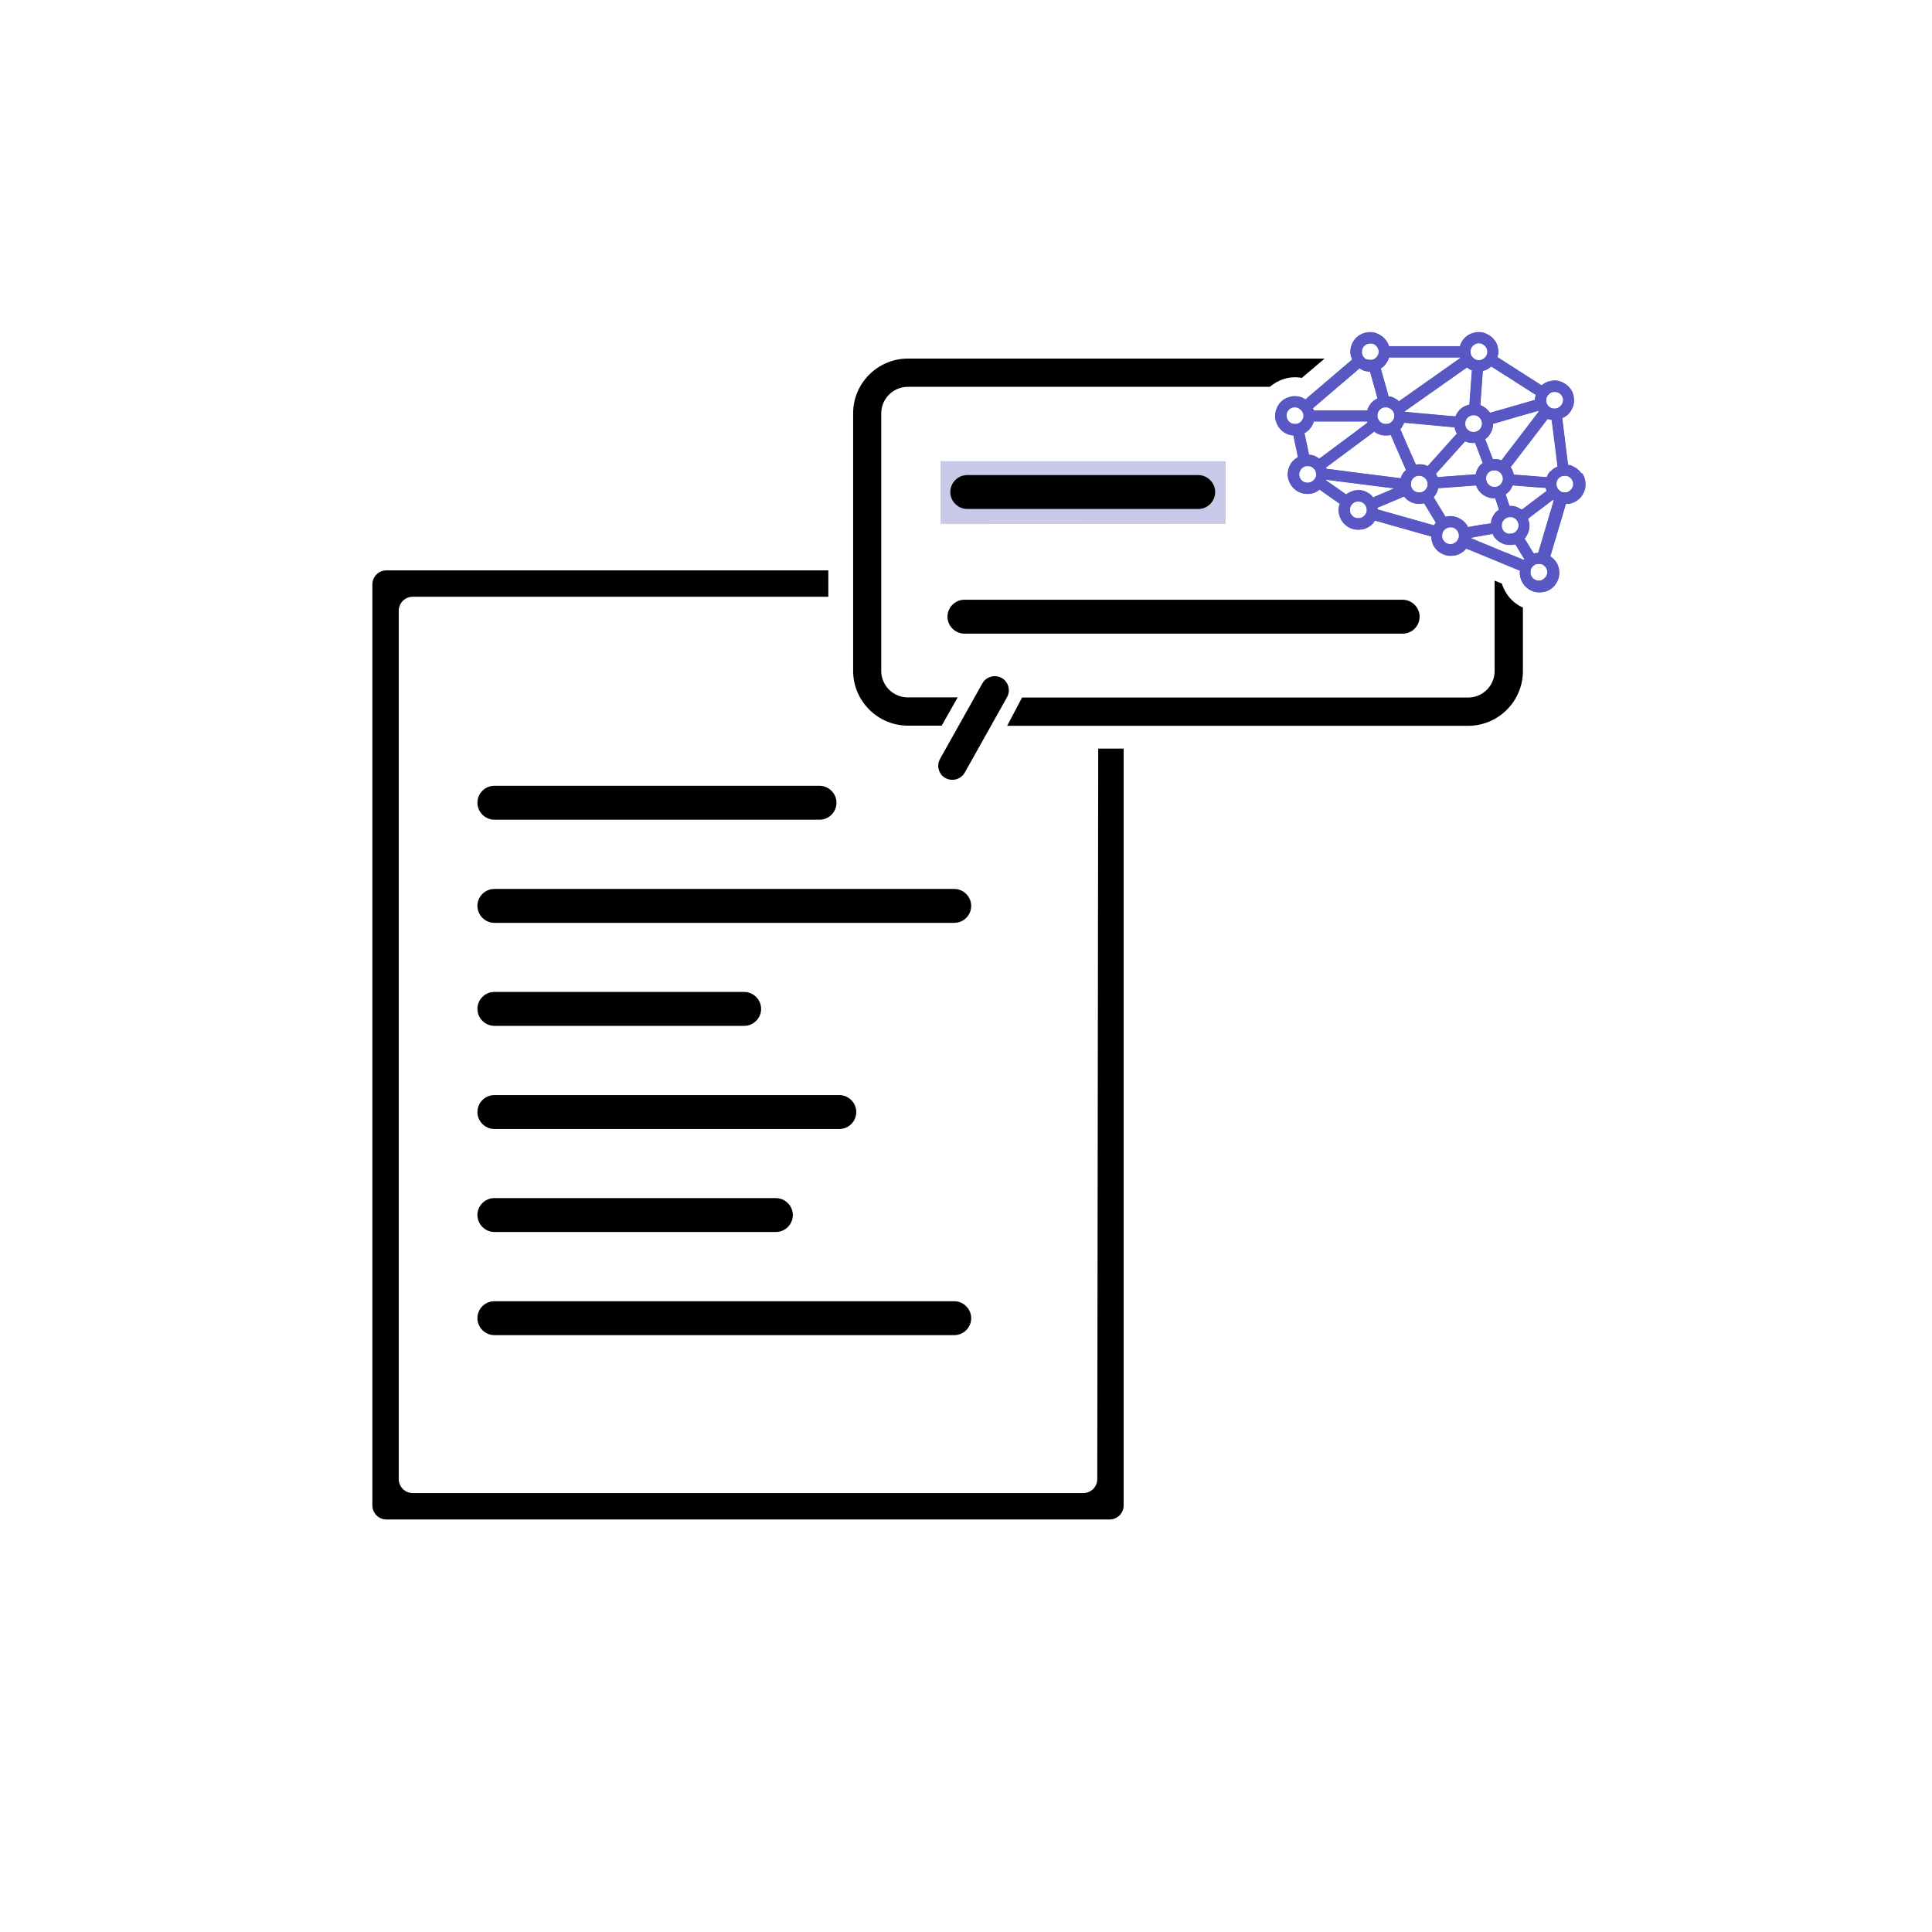 <svg width="141" height="141" viewBox="0 0 141 141" fill="none" xmlns="http://www.w3.org/2000/svg">
<g filter="url(#filter0_d_296_15696)">
<circle cx="69" cy="69" r="69" fill="white"/>
</g>
<g clip-path="url(#clip0_296_15696)">
<rect x="27.75" y="42.062" width="53.854" height="68.75" fill="white"/>
<rect x="63.271" y="27.166" width="46.979" height="25.208" rx="3" fill="white"/>
<path d="M70.386 46.245H102.367C103.054 46.245 103.604 45.684 103.604 45.008C103.604 44.331 103.043 43.77 102.367 43.77H70.386C69.699 43.77 69.149 44.331 69.149 45.008C69.149 45.684 69.71 46.245 70.386 46.245Z" fill="black"/>
<path d="M69.504 56.913C69.332 56.913 69.16 56.867 69 56.787C68.507 56.512 68.324 55.882 68.61 55.377L71.693 49.877C71.968 49.385 72.598 49.201 73.102 49.476C73.595 49.751 73.778 50.382 73.492 50.886L70.409 56.386C70.215 56.718 69.871 56.913 69.504 56.913Z" fill="black"/>
<path d="M36.08 59.823H59.81C60.498 59.823 61.048 59.261 61.048 58.585C61.048 57.909 60.486 57.348 59.81 57.348H36.08C35.392 57.348 34.843 57.909 34.843 58.585C34.843 59.261 35.404 59.823 36.08 59.823Z" fill="black"/>
<path d="M36.08 82.396H61.254C61.941 82.396 62.492 81.834 62.492 81.158C62.492 80.482 61.93 79.921 61.254 79.921H36.08C35.392 79.921 34.843 80.482 34.843 81.158C34.843 81.834 35.404 82.396 36.08 82.396Z" fill="black"/>
<path d="M36.08 89.912H56.625C57.312 89.912 57.862 89.351 57.862 88.675C57.862 87.999 57.301 87.438 56.625 87.438H36.08C35.392 87.438 34.843 87.999 34.843 88.675C34.843 89.351 35.404 89.912 36.08 89.912Z" fill="black"/>
<path d="M36.08 74.868H54.31C54.998 74.868 55.548 74.306 55.548 73.63C55.548 72.954 54.986 72.393 54.31 72.393H36.08C35.392 72.393 34.843 72.954 34.843 73.63C34.843 74.306 35.404 74.868 36.08 74.868Z" fill="black"/>
<path d="M36.08 67.351H69.641C70.329 67.351 70.879 66.79 70.879 66.114C70.879 65.437 70.317 64.876 69.641 64.876H36.08C35.392 64.876 34.843 65.437 34.843 66.114C34.843 66.79 35.404 67.351 36.08 67.351Z" fill="black"/>
<path d="M36.08 97.44H69.641C70.329 97.44 70.879 96.879 70.879 96.203C70.879 95.527 70.317 94.965 69.641 94.965H36.08C35.392 94.965 34.843 95.527 34.843 96.203C34.843 96.879 35.404 97.44 36.08 97.44Z" fill="black"/>
<path d="M80.08 107.948C80.08 108.509 79.622 108.968 79.06 108.968H30.122C29.56 108.968 29.102 108.509 29.102 107.948V44.572C29.102 44.01 29.56 43.552 30.122 43.552H60.452V41.627H28.197C27.635 41.627 27.177 42.085 27.177 42.647V109.873C27.177 110.434 27.635 110.893 28.197 110.893H80.985C81.547 110.893 82.005 110.434 82.005 109.873V54.632H80.149L80.08 107.948Z" fill="black"/>
<path d="M109.906 43.243C109.78 43.037 109.677 42.819 109.608 42.59L109.081 42.372V48.972C109.081 50.038 108.21 50.908 107.145 50.908H74.592L73.503 52.971H107.145C109.356 52.971 111.144 51.172 111.144 48.972V44.343C110.628 44.114 110.193 43.724 109.906 43.254V43.243Z" fill="black"/>
<path d="M95.01 27.579L96.672 26.17H66.261C64.05 26.17 62.263 27.969 62.263 30.169V48.961C62.263 51.16 64.061 52.959 66.261 52.959H68.725L69.894 50.897H66.25C65.184 50.897 64.314 50.026 64.314 48.961V30.169C64.314 29.103 65.184 28.232 66.25 28.232H92.673C93.314 27.682 94.174 27.419 94.999 27.579H95.01Z" fill="black"/>
<path d="M115.395 34.523C115.292 34.385 115.188 34.271 115.04 34.167C114.925 34.087 114.799 34.03 114.673 33.973C114.604 33.95 114.524 33.938 114.444 33.927C114.398 33.595 114.364 33.262 114.318 32.93C114.226 32.197 114.134 31.463 114.043 30.73C114.043 30.661 114.02 30.581 114.02 30.512C114.215 30.432 114.398 30.317 114.524 30.157C114.65 30.008 114.73 29.859 114.799 29.687C114.856 29.538 114.879 29.366 114.879 29.206C114.879 28.92 114.799 28.622 114.627 28.392C114.524 28.255 114.421 28.14 114.272 28.037C114.157 27.957 114.031 27.9 113.905 27.843C113.447 27.671 112.885 27.797 112.507 28.117C112.175 27.9 111.831 27.682 111.499 27.476C110.823 27.04 110.135 26.605 109.459 26.17C109.402 26.135 109.345 26.101 109.287 26.066C109.322 25.94 109.356 25.814 109.356 25.677C109.356 25.39 109.276 25.093 109.104 24.863C109.001 24.726 108.898 24.611 108.749 24.508C108.634 24.428 108.508 24.371 108.382 24.313C107.855 24.119 107.191 24.29 106.824 24.737C106.709 24.875 106.629 25.012 106.572 25.173C106.56 25.207 106.572 25.23 106.549 25.264H101.37C101.324 25.115 101.267 24.978 101.175 24.863C101.072 24.726 100.969 24.611 100.82 24.508C100.705 24.428 100.579 24.371 100.453 24.313C99.926 24.119 99.261 24.29 98.895 24.737C98.78 24.875 98.7 25.012 98.643 25.173C98.585 25.31 98.562 25.448 98.551 25.585C98.528 25.803 98.585 26.032 98.677 26.238C98.31 26.548 97.944 26.857 97.577 27.178L95.469 28.977C95.4 29.034 95.331 29.091 95.274 29.149C95.171 29.08 95.068 29.023 94.965 28.988C94.438 28.794 93.773 28.965 93.406 29.412C93.292 29.55 93.211 29.687 93.154 29.848C93.097 29.985 93.074 30.123 93.062 30.26C93.04 30.547 93.12 30.845 93.269 31.097C93.406 31.326 93.624 31.532 93.876 31.647C93.945 31.681 94.025 31.715 94.105 31.738C94.197 31.761 94.288 31.773 94.38 31.784C94.38 31.784 94.38 31.784 94.392 31.784L94.483 32.231C94.564 32.609 94.644 32.987 94.724 33.365C94.575 33.446 94.438 33.549 94.323 33.675C94.208 33.812 94.128 33.95 94.071 34.11C94.013 34.248 93.991 34.385 93.979 34.523C93.956 34.809 94.036 35.107 94.185 35.359C94.323 35.588 94.541 35.795 94.793 35.909C94.861 35.944 94.942 35.978 95.022 36.001C95.114 36.024 95.205 36.035 95.297 36.047C95.446 36.058 95.583 36.047 95.732 36.024C95.939 35.978 96.133 35.875 96.305 35.737C96.454 35.84 96.592 35.944 96.741 36.047C97.084 36.287 97.428 36.528 97.772 36.769C97.726 36.883 97.703 37.009 97.692 37.135C97.669 37.422 97.749 37.72 97.898 37.972C98.035 38.201 98.253 38.407 98.505 38.522C98.574 38.556 98.654 38.59 98.734 38.613C98.826 38.636 98.918 38.648 99.009 38.659C99.158 38.671 99.296 38.659 99.445 38.636C99.731 38.579 100.029 38.407 100.224 38.178C100.27 38.121 100.293 38.052 100.338 37.995C100.774 38.121 101.209 38.235 101.633 38.361C102.481 38.602 103.329 38.843 104.188 39.083C104.28 39.106 104.36 39.129 104.452 39.152C104.452 39.404 104.521 39.656 104.647 39.874C104.784 40.103 105.002 40.309 105.254 40.424C105.323 40.458 105.403 40.492 105.483 40.515C105.575 40.538 105.667 40.55 105.758 40.561C105.907 40.573 106.045 40.561 106.194 40.538C106.48 40.481 106.778 40.309 106.973 40.08C106.984 40.069 106.984 40.046 106.996 40.034C107.42 40.206 107.855 40.389 108.279 40.561C109.104 40.905 109.918 41.237 110.743 41.581C110.8 41.604 110.857 41.627 110.926 41.65C110.926 41.673 110.926 41.696 110.915 41.707C110.892 41.993 110.972 42.291 111.121 42.544C111.258 42.773 111.476 42.979 111.728 43.093C111.797 43.128 111.877 43.162 111.957 43.185C112.049 43.208 112.141 43.22 112.232 43.231C112.381 43.242 112.519 43.231 112.668 43.208C112.954 43.151 113.252 42.979 113.447 42.75C113.573 42.601 113.653 42.452 113.722 42.28C113.779 42.131 113.802 41.959 113.802 41.799C113.802 41.512 113.722 41.214 113.55 40.985C113.447 40.848 113.344 40.733 113.195 40.63C113.183 40.618 113.16 40.618 113.149 40.607C113.263 40.206 113.378 39.816 113.504 39.415C113.745 38.613 113.974 37.811 114.215 37.009C114.237 36.929 114.26 36.86 114.283 36.78C114.386 36.78 114.478 36.78 114.581 36.757C114.868 36.7 115.166 36.528 115.36 36.299C115.486 36.15 115.567 36.001 115.635 35.829C115.693 35.68 115.716 35.508 115.716 35.348C115.716 35.061 115.635 34.763 115.464 34.534L115.395 34.523ZM113.126 34.397C113.023 34.534 112.943 34.66 112.874 34.821C112.633 34.798 112.381 34.786 112.141 34.763C111.591 34.718 111.029 34.672 110.479 34.637C110.445 34.454 110.376 34.271 110.273 34.122L110.25 34.099C110.548 33.721 110.834 33.331 111.132 32.953C111.694 32.22 112.255 31.486 112.817 30.753C112.862 30.696 112.908 30.627 112.966 30.57C113 30.581 113.034 30.604 113.08 30.615C113.137 30.627 113.183 30.638 113.241 30.65C113.286 30.982 113.321 31.303 113.367 31.635C113.458 32.368 113.55 33.102 113.642 33.835C113.642 33.904 113.665 33.984 113.665 34.053C113.47 34.133 113.286 34.248 113.149 34.42L113.126 34.397ZM112.301 40.343C112.175 40.343 112.06 40.355 111.934 40.389L111.774 40.126C111.602 39.851 111.442 39.576 111.27 39.312C111.396 39.163 111.476 39.014 111.545 38.843C111.602 38.694 111.625 38.522 111.625 38.361C111.625 38.189 111.579 38.029 111.522 37.857C111.682 37.731 111.843 37.616 112.003 37.49C112.427 37.17 112.851 36.849 113.275 36.528C113.298 36.516 113.309 36.493 113.332 36.482C113.355 36.493 113.378 36.505 113.39 36.528C113.275 36.929 113.16 37.319 113.034 37.72C112.794 38.522 112.565 39.324 112.324 40.126C112.301 40.195 112.278 40.275 112.255 40.343H112.301ZM110.124 38.957C110.124 38.957 110.021 38.934 109.975 38.923C109.929 38.9 109.883 38.877 109.837 38.843C109.803 38.808 109.757 38.774 109.723 38.728C109.688 38.682 109.666 38.636 109.643 38.59C109.631 38.545 109.608 38.499 109.608 38.441C109.608 38.384 109.608 38.327 109.608 38.27C109.608 38.224 109.631 38.166 109.643 38.121C109.666 38.075 109.688 38.029 109.723 37.983C109.757 37.949 109.792 37.903 109.837 37.868C109.883 37.834 109.929 37.811 109.975 37.788C110.021 37.777 110.078 37.754 110.124 37.742C110.181 37.742 110.239 37.742 110.296 37.742C110.342 37.742 110.399 37.765 110.445 37.777C110.491 37.8 110.536 37.823 110.582 37.857C110.617 37.891 110.662 37.926 110.697 37.972C110.731 38.017 110.754 38.063 110.777 38.109C110.8 38.166 110.811 38.224 110.823 38.27C110.823 38.292 110.823 38.315 110.823 38.338C110.823 38.361 110.823 38.384 110.823 38.407C110.823 38.464 110.8 38.522 110.777 38.579C110.754 38.625 110.731 38.671 110.697 38.716C110.662 38.751 110.628 38.797 110.582 38.831C110.536 38.865 110.491 38.888 110.445 38.911C110.399 38.923 110.353 38.946 110.296 38.946C110.239 38.946 110.181 38.946 110.124 38.946V38.957ZM108.302 38.258C107.912 38.327 107.523 38.396 107.133 38.464C107.099 38.407 107.087 38.338 107.042 38.292C106.938 38.155 106.835 38.04 106.686 37.937C106.572 37.857 106.446 37.8 106.32 37.742C106.056 37.651 105.77 37.639 105.495 37.708L105.266 37.33C105.059 36.986 104.842 36.642 104.635 36.287C104.635 36.287 104.635 36.287 104.647 36.276C104.773 36.127 104.853 35.978 104.922 35.806C104.945 35.749 104.933 35.691 104.956 35.634C105.22 35.611 105.495 35.6 105.758 35.577C106.377 35.531 106.996 35.485 107.615 35.439C107.649 35.439 107.695 35.439 107.729 35.439C107.764 35.52 107.786 35.6 107.832 35.68C107.97 35.909 108.187 36.115 108.44 36.23C108.508 36.264 108.589 36.299 108.669 36.322C108.76 36.345 108.852 36.356 108.944 36.367C109.001 36.367 109.058 36.367 109.116 36.367C109.139 36.425 109.15 36.471 109.173 36.528L109.391 37.193C109.299 37.261 109.196 37.33 109.127 37.422C109.012 37.559 108.932 37.697 108.875 37.857C108.829 37.96 108.818 38.075 108.806 38.189L108.313 38.27L108.302 38.258ZM103.49 35.932C103.49 35.932 103.386 35.909 103.341 35.898C103.295 35.875 103.249 35.852 103.203 35.818C103.169 35.783 103.123 35.749 103.089 35.703C103.054 35.657 103.031 35.611 103.008 35.565C102.997 35.52 102.974 35.474 102.974 35.416C102.974 35.359 102.974 35.302 102.974 35.245C102.974 35.199 102.997 35.141 103.008 35.096C103.031 35.05 103.054 35.004 103.089 34.958C103.123 34.924 103.157 34.878 103.203 34.843C103.249 34.809 103.295 34.786 103.341 34.763C103.386 34.752 103.444 34.729 103.49 34.729C103.547 34.729 103.604 34.729 103.661 34.729C103.707 34.729 103.765 34.752 103.81 34.775C103.856 34.798 103.902 34.821 103.948 34.855C103.982 34.889 104.028 34.924 104.062 34.97C104.097 35.015 104.12 35.061 104.143 35.107C104.166 35.164 104.177 35.222 104.188 35.267C104.188 35.29 104.188 35.313 104.188 35.336C104.188 35.359 104.188 35.382 104.188 35.405C104.188 35.462 104.166 35.52 104.143 35.565C104.12 35.611 104.097 35.657 104.062 35.703C104.028 35.737 103.994 35.783 103.948 35.818C103.902 35.852 103.856 35.875 103.81 35.898C103.765 35.909 103.719 35.932 103.661 35.932C103.604 35.932 103.547 35.932 103.49 35.932ZM100.281 36.276C100.281 36.276 100.247 36.287 100.224 36.299C100.144 36.207 100.063 36.115 99.96 36.035C99.846 35.955 99.72 35.898 99.594 35.84C99.147 35.68 98.62 35.783 98.242 36.081C98.093 35.978 97.955 35.875 97.806 35.772C97.463 35.531 97.119 35.29 96.775 35.05C96.775 35.038 96.775 35.027 96.775 35.015C97.348 35.084 97.921 35.164 98.482 35.233C99.571 35.371 100.648 35.508 101.736 35.646C101.702 35.657 101.668 35.669 101.633 35.691C101.175 35.886 100.717 36.081 100.258 36.276H100.281ZM95.537 33.182C95.503 33.033 95.469 32.884 95.446 32.735C95.366 32.357 95.285 31.979 95.205 31.612C95.354 31.532 95.492 31.429 95.595 31.303C95.721 31.154 95.801 31.005 95.87 30.833C95.87 30.81 95.87 30.787 95.87 30.764H99.766C99.766 30.764 99.788 30.81 99.8 30.845C99.445 31.108 99.09 31.372 98.734 31.647C98.001 32.185 97.279 32.735 96.546 33.274C96.454 33.343 96.374 33.4 96.282 33.468C96.282 33.468 96.271 33.457 96.259 33.446C96.145 33.365 96.019 33.308 95.893 33.251C95.778 33.205 95.663 33.194 95.537 33.182ZM94.999 29.974C94.999 29.974 95.056 30.065 95.079 30.111C95.102 30.169 95.114 30.226 95.125 30.272C95.125 30.295 95.125 30.317 95.125 30.34C95.125 30.363 95.125 30.386 95.125 30.409C95.125 30.466 95.102 30.524 95.079 30.57C95.056 30.615 95.033 30.661 94.999 30.707C94.965 30.741 94.93 30.787 94.884 30.822C94.838 30.856 94.793 30.879 94.747 30.902C94.701 30.913 94.655 30.936 94.598 30.936C94.541 30.936 94.483 30.936 94.426 30.936C94.38 30.936 94.323 30.913 94.277 30.902C94.231 30.879 94.185 30.856 94.139 30.822C94.105 30.787 94.059 30.753 94.025 30.707C93.991 30.661 93.968 30.615 93.945 30.57C93.933 30.524 93.91 30.466 93.899 30.421C93.899 30.363 93.899 30.306 93.899 30.249C93.899 30.203 93.922 30.146 93.933 30.1C93.956 30.054 93.979 30.008 94.013 29.962C94.048 29.928 94.082 29.882 94.128 29.848C94.174 29.813 94.22 29.79 94.266 29.767C94.311 29.756 94.369 29.733 94.415 29.733C94.472 29.733 94.529 29.733 94.586 29.733C94.632 29.733 94.689 29.756 94.735 29.779C94.781 29.802 94.827 29.825 94.873 29.859C94.907 29.893 94.953 29.928 94.987 29.974H94.999ZM101.519 29.859C101.519 29.859 101.599 29.928 101.633 29.974C101.668 30.02 101.691 30.065 101.714 30.111C101.736 30.169 101.748 30.226 101.759 30.272C101.759 30.295 101.759 30.317 101.759 30.34C101.759 30.363 101.759 30.386 101.759 30.409C101.759 30.466 101.736 30.524 101.714 30.57C101.691 30.615 101.668 30.661 101.633 30.707C101.599 30.741 101.565 30.787 101.519 30.822C101.473 30.856 101.427 30.879 101.381 30.902C101.335 30.913 101.29 30.936 101.232 30.936C101.175 30.936 101.118 30.936 101.06 30.936C101.015 30.936 100.957 30.913 100.911 30.902C100.866 30.879 100.82 30.856 100.774 30.822C100.74 30.787 100.694 30.753 100.659 30.707C100.625 30.661 100.602 30.615 100.579 30.57C100.568 30.524 100.545 30.466 100.533 30.421C100.533 30.363 100.533 30.306 100.533 30.249C100.533 30.203 100.556 30.146 100.568 30.1C100.591 30.054 100.614 30.008 100.648 29.962C100.682 29.928 100.717 29.882 100.762 29.848C100.808 29.813 100.854 29.79 100.9 29.767C100.946 29.756 101.003 29.733 101.049 29.733C101.106 29.733 101.164 29.733 101.221 29.733C101.267 29.733 101.324 29.756 101.37 29.779C101.416 29.802 101.461 29.825 101.507 29.859H101.519ZM108.543 25.677C108.543 25.677 108.543 25.723 108.543 25.746C108.543 25.803 108.52 25.86 108.497 25.906C108.474 25.952 108.451 25.998 108.417 26.044C108.382 26.078 108.348 26.124 108.302 26.158C108.256 26.192 108.21 26.215 108.165 26.238C108.119 26.25 108.061 26.273 108.016 26.284C107.958 26.284 107.901 26.284 107.844 26.284C107.798 26.284 107.741 26.261 107.695 26.238C107.649 26.215 107.603 26.192 107.557 26.158C107.523 26.124 107.477 26.089 107.443 26.044C107.408 25.998 107.385 25.952 107.362 25.906C107.351 25.86 107.328 25.814 107.328 25.757C107.328 25.7 107.328 25.642 107.328 25.585C107.328 25.539 107.351 25.482 107.362 25.436C107.385 25.39 107.408 25.345 107.443 25.299C107.477 25.264 107.511 25.218 107.557 25.184C107.603 25.15 107.649 25.127 107.695 25.104C107.741 25.093 107.798 25.07 107.844 25.058C107.901 25.058 107.958 25.058 108.016 25.058C108.061 25.058 108.119 25.081 108.165 25.104C108.21 25.127 108.256 25.15 108.302 25.184C108.336 25.218 108.382 25.253 108.417 25.299C108.451 25.345 108.474 25.39 108.497 25.436C108.52 25.494 108.531 25.551 108.543 25.597C108.543 25.62 108.543 25.642 108.543 25.665V25.677ZM114.066 29.206C114.066 29.206 114.066 29.252 114.066 29.275C114.066 29.332 114.043 29.389 114.02 29.435C113.997 29.481 113.974 29.527 113.94 29.573C113.905 29.607 113.871 29.653 113.825 29.687C113.779 29.722 113.733 29.745 113.687 29.767C113.642 29.779 113.584 29.802 113.539 29.813C113.481 29.813 113.424 29.813 113.367 29.813C113.321 29.813 113.263 29.79 113.218 29.779C113.172 29.756 113.126 29.733 113.08 29.699C113.046 29.664 113 29.63 112.966 29.584C112.931 29.538 112.908 29.492 112.885 29.447C112.874 29.401 112.851 29.343 112.851 29.298C112.851 29.24 112.851 29.183 112.851 29.126C112.851 29.08 112.874 29.023 112.897 28.977C112.92 28.931 112.943 28.885 112.977 28.839C113.011 28.805 113.046 28.759 113.092 28.725C113.137 28.69 113.183 28.668 113.229 28.645C113.275 28.633 113.321 28.61 113.378 28.61C113.435 28.61 113.493 28.61 113.55 28.61C113.596 28.61 113.653 28.633 113.699 28.645C113.745 28.668 113.791 28.69 113.836 28.725C113.871 28.759 113.917 28.794 113.951 28.839C113.985 28.885 114.008 28.931 114.031 28.977C114.054 29.034 114.066 29.091 114.077 29.137C114.077 29.16 114.077 29.183 114.077 29.206H114.066ZM112.244 29.985C112.244 29.985 112.278 30.02 112.29 30.043C111.992 30.432 111.705 30.81 111.407 31.2C110.846 31.933 110.284 32.666 109.723 33.4C109.677 33.468 109.631 33.526 109.574 33.595C109.562 33.595 109.551 33.583 109.528 33.572C109.345 33.503 109.15 33.491 108.955 33.514C108.909 33.4 108.863 33.274 108.818 33.159C108.68 32.792 108.531 32.414 108.394 32.048C108.462 31.99 108.543 31.945 108.611 31.864C108.737 31.715 108.818 31.566 108.886 31.395C108.944 31.246 108.967 31.085 108.967 30.936C109.299 30.845 109.631 30.741 109.952 30.65C110.662 30.444 111.361 30.237 112.072 30.043C112.129 30.031 112.175 30.008 112.232 29.997L112.244 29.985ZM112.805 35.634C112.817 35.703 112.851 35.76 112.874 35.829C112.713 35.955 112.542 36.081 112.381 36.196C111.957 36.516 111.533 36.837 111.109 37.158C111.086 37.17 111.075 37.181 111.052 37.193C111.052 37.193 111.052 37.193 111.041 37.181C110.926 37.101 110.8 37.044 110.674 36.986C110.514 36.929 110.342 36.917 110.17 36.917C110.147 36.86 110.135 36.814 110.112 36.757C110.032 36.528 109.963 36.31 109.883 36.081C109.975 36.012 110.067 35.944 110.147 35.863C110.261 35.726 110.33 35.588 110.399 35.428C110.64 35.451 110.892 35.462 111.132 35.485C111.682 35.531 112.244 35.577 112.794 35.611L112.805 35.634ZM108.841 35.497C108.841 35.497 108.749 35.451 108.703 35.416C108.669 35.382 108.623 35.348 108.589 35.302C108.554 35.256 108.531 35.21 108.508 35.164C108.497 35.118 108.474 35.061 108.462 35.015C108.462 34.958 108.462 34.901 108.462 34.843C108.462 34.798 108.485 34.74 108.497 34.695C108.52 34.649 108.543 34.603 108.577 34.557C108.611 34.523 108.646 34.477 108.692 34.443C108.737 34.408 108.783 34.385 108.829 34.362C108.875 34.351 108.932 34.328 108.978 34.328C109.035 34.328 109.093 34.328 109.15 34.328C109.196 34.328 109.253 34.351 109.299 34.374C109.345 34.397 109.391 34.42 109.436 34.454C109.471 34.488 109.517 34.523 109.551 34.569C109.585 34.614 109.608 34.66 109.631 34.706C109.654 34.763 109.666 34.821 109.677 34.866C109.677 34.889 109.677 34.912 109.677 34.935C109.677 34.958 109.677 34.981 109.677 35.004C109.677 35.061 109.654 35.118 109.631 35.164C109.608 35.21 109.585 35.256 109.551 35.302C109.517 35.336 109.482 35.382 109.436 35.416C109.391 35.451 109.345 35.474 109.299 35.497C109.253 35.508 109.207 35.531 109.15 35.531C109.093 35.531 109.035 35.531 108.978 35.531C108.932 35.531 108.875 35.508 108.829 35.497H108.841ZM106.881 34.672C106.262 34.718 105.644 34.763 105.025 34.809C104.991 34.809 104.945 34.809 104.91 34.809C104.876 34.729 104.842 34.649 104.796 34.58C105.013 34.339 105.22 34.11 105.437 33.87C105.896 33.354 106.366 32.838 106.824 32.323C106.858 32.288 106.893 32.242 106.927 32.208C106.996 32.242 107.065 32.265 107.145 32.288C107.236 32.311 107.328 32.323 107.42 32.334C107.5 32.334 107.569 32.334 107.649 32.323C107.695 32.437 107.741 32.563 107.786 32.678C107.924 33.045 108.073 33.411 108.21 33.789C108.13 33.847 108.05 33.904 107.993 33.984C107.878 34.122 107.798 34.259 107.741 34.42C107.718 34.477 107.718 34.546 107.695 34.614C107.431 34.637 107.156 34.649 106.893 34.672H106.881ZM103.341 33.927C103.226 33.663 103.111 33.388 102.985 33.125C102.733 32.552 102.481 31.979 102.229 31.395C102.229 31.372 102.206 31.337 102.195 31.314C102.195 31.314 102.218 31.303 102.229 31.291C102.344 31.154 102.412 31.016 102.481 30.856C102.871 30.89 103.26 30.925 103.65 30.959L105.987 31.177C105.987 31.177 106.091 31.177 106.148 31.188C106.182 31.349 106.24 31.509 106.32 31.647C106.113 31.876 105.896 32.116 105.69 32.346C105.231 32.861 104.761 33.377 104.303 33.892C104.269 33.938 104.223 33.973 104.188 34.019C104.143 33.996 104.097 33.961 104.051 33.95C103.833 33.87 103.593 33.87 103.352 33.904L103.341 33.927ZM96.809 34.202C96.809 34.202 96.786 34.145 96.775 34.122C97.13 33.858 97.485 33.595 97.841 33.331L100.029 31.704L100.293 31.498C100.361 31.555 100.43 31.612 100.522 31.647C100.591 31.681 100.671 31.715 100.751 31.738C100.843 31.761 100.934 31.773 101.026 31.784C101.175 31.796 101.312 31.784 101.461 31.761C101.473 31.761 101.484 31.761 101.496 31.75C101.61 32.002 101.725 32.254 101.828 32.517C102.08 33.09 102.332 33.663 102.584 34.248C102.584 34.271 102.607 34.282 102.607 34.305C102.573 34.339 102.516 34.374 102.493 34.408C102.378 34.546 102.298 34.683 102.241 34.843C102.241 34.866 102.241 34.889 102.229 34.901C101.656 34.832 101.083 34.752 100.51 34.683C99.41 34.546 98.322 34.408 97.222 34.259C97.084 34.248 96.958 34.225 96.821 34.213L96.809 34.202ZM108.107 30.684C108.107 30.684 108.142 30.799 108.153 30.845C108.153 30.867 108.153 30.89 108.153 30.913C108.153 30.936 108.153 30.959 108.153 30.982C108.153 31.039 108.13 31.097 108.107 31.154C108.084 31.2 108.061 31.246 108.027 31.291C107.993 31.326 107.958 31.372 107.912 31.406C107.867 31.44 107.821 31.463 107.775 31.486C107.729 31.498 107.683 31.521 107.626 31.521C107.569 31.521 107.511 31.521 107.454 31.521C107.408 31.521 107.351 31.498 107.305 31.486C107.259 31.463 107.213 31.44 107.168 31.406C107.133 31.372 107.087 31.337 107.053 31.291C107.019 31.246 106.996 31.2 106.973 31.154C106.961 31.108 106.939 31.062 106.939 31.005C106.939 30.948 106.939 30.89 106.939 30.833C106.939 30.787 106.961 30.73 106.973 30.684C106.996 30.638 107.019 30.593 107.053 30.547C107.087 30.512 107.122 30.466 107.168 30.432C107.213 30.398 107.259 30.375 107.305 30.352C107.351 30.34 107.408 30.317 107.454 30.306C107.511 30.306 107.569 30.306 107.626 30.306C107.672 30.306 107.729 30.329 107.775 30.34C107.821 30.363 107.867 30.386 107.912 30.421C107.947 30.455 107.993 30.489 108.027 30.535C108.061 30.581 108.084 30.627 108.107 30.673V30.684ZM107.053 26.811C107.133 26.88 107.214 26.937 107.305 26.983C107.34 26.995 107.385 27.017 107.42 27.029C107.397 27.281 107.385 27.533 107.362 27.785L107.236 29.504C107.236 29.504 107.236 29.515 107.236 29.527C106.939 29.596 106.652 29.745 106.457 29.985C106.354 30.111 106.285 30.237 106.217 30.386C105.827 30.352 105.437 30.317 105.048 30.283C104.269 30.214 103.49 30.146 102.71 30.065C102.653 30.065 102.596 30.065 102.538 30.054C102.538 30.043 102.538 30.02 102.538 30.008C103.02 29.676 103.49 29.332 103.971 29C104.876 28.358 105.781 27.728 106.686 27.086C106.812 26.995 106.939 26.914 107.065 26.823L107.053 26.811ZM109.872 27.407C110.548 27.843 111.235 28.278 111.911 28.713C111.969 28.748 112.026 28.782 112.083 28.816C112.06 28.92 112.026 29.011 112.015 29.114C112.015 29.137 112.015 29.16 112.015 29.183C111.682 29.275 111.35 29.378 111.018 29.47C110.307 29.676 109.608 29.882 108.898 30.077C108.841 30.088 108.795 30.111 108.737 30.123C108.737 30.123 108.737 30.1 108.715 30.088C108.611 29.951 108.508 29.836 108.359 29.733C108.256 29.664 108.153 29.607 108.038 29.561C108.061 29.309 108.073 29.057 108.096 28.794L108.222 27.075C108.451 27.029 108.657 26.903 108.841 26.754C109.184 26.972 109.517 27.189 109.86 27.407H109.872ZM103.008 26.089H106.56C106.56 26.089 106.572 26.112 106.572 26.124C106.102 26.456 105.632 26.788 105.162 27.121C104.257 27.762 103.352 28.392 102.447 29.034C102.332 29.114 102.206 29.206 102.092 29.286C102.046 29.252 102.023 29.206 101.977 29.172C101.862 29.091 101.736 29.034 101.61 28.977C101.53 28.942 101.439 28.942 101.347 28.931C101.29 28.725 101.232 28.518 101.175 28.312L100.774 26.891C100.889 26.823 101.003 26.731 101.083 26.628C101.209 26.479 101.29 26.33 101.358 26.158C101.358 26.135 101.358 26.112 101.358 26.089H102.997H103.008ZM99.766 26.25C99.766 26.25 99.674 26.204 99.628 26.17C99.594 26.135 99.548 26.101 99.513 26.055C99.479 26.009 99.456 25.963 99.433 25.918C99.422 25.872 99.399 25.826 99.399 25.768C99.399 25.711 99.399 25.654 99.399 25.597C99.399 25.551 99.422 25.494 99.433 25.448C99.456 25.402 99.479 25.356 99.513 25.31C99.548 25.276 99.582 25.23 99.628 25.196C99.674 25.161 99.72 25.138 99.766 25.115C99.811 25.104 99.869 25.081 99.915 25.07C99.972 25.07 100.029 25.07 100.086 25.07C100.132 25.07 100.19 25.093 100.235 25.104C100.281 25.127 100.327 25.15 100.373 25.184C100.407 25.218 100.453 25.253 100.487 25.299C100.522 25.345 100.545 25.39 100.568 25.436C100.591 25.494 100.602 25.551 100.613 25.597C100.613 25.62 100.613 25.642 100.613 25.665C100.613 25.688 100.613 25.711 100.613 25.734C100.613 25.791 100.591 25.849 100.568 25.895C100.545 25.94 100.522 25.986 100.487 26.032C100.453 26.066 100.419 26.112 100.373 26.147C100.327 26.181 100.281 26.204 100.235 26.227C100.19 26.238 100.132 26.261 100.086 26.261C100.029 26.261 99.972 26.261 99.915 26.261C99.869 26.261 99.811 26.238 99.766 26.215V26.25ZM99.021 27.052C99.09 26.995 99.158 26.937 99.227 26.88C99.273 26.914 99.319 26.949 99.376 26.983C99.445 27.017 99.525 27.052 99.605 27.075C99.697 27.098 99.788 27.109 99.88 27.121C99.915 27.121 99.949 27.121 99.983 27.121C100.041 27.315 100.086 27.499 100.144 27.694C100.27 28.152 100.407 28.61 100.533 29.08C100.35 29.16 100.19 29.275 100.064 29.424C99.949 29.561 99.869 29.699 99.811 29.859C99.8 29.893 99.811 29.916 99.788 29.951H95.893C95.893 29.951 95.847 29.848 95.824 29.79C96.191 29.481 96.557 29.172 96.924 28.851L99.032 27.052H99.021ZM95.663 35.176C95.663 35.176 95.56 35.21 95.514 35.222C95.457 35.222 95.4 35.222 95.343 35.222C95.297 35.222 95.24 35.199 95.194 35.187C95.148 35.164 95.102 35.141 95.056 35.107C95.022 35.073 94.976 35.038 94.942 34.992C94.907 34.947 94.884 34.901 94.861 34.855C94.85 34.809 94.827 34.752 94.827 34.706C94.827 34.649 94.827 34.591 94.827 34.534C94.827 34.488 94.85 34.431 94.873 34.385C94.896 34.339 94.919 34.294 94.953 34.248C94.987 34.213 95.022 34.167 95.068 34.133C95.114 34.099 95.159 34.076 95.205 34.053C95.251 34.041 95.297 34.019 95.354 34.019C95.411 34.019 95.469 34.019 95.526 34.019C95.572 34.019 95.629 34.041 95.675 34.053C95.721 34.076 95.767 34.099 95.812 34.133C95.847 34.167 95.893 34.202 95.927 34.248C95.961 34.294 95.984 34.339 96.007 34.385C96.03 34.443 96.042 34.5 96.053 34.546C96.053 34.569 96.053 34.591 96.053 34.614C96.053 34.637 96.053 34.66 96.053 34.683C96.053 34.74 96.03 34.798 96.007 34.843C95.984 34.889 95.961 34.935 95.927 34.981C95.893 35.015 95.858 35.061 95.812 35.096C95.767 35.13 95.721 35.153 95.675 35.176H95.663ZM99.365 37.777C99.365 37.777 99.273 37.811 99.216 37.811C99.158 37.811 99.101 37.811 99.044 37.811C98.998 37.811 98.941 37.788 98.895 37.777C98.849 37.754 98.803 37.731 98.757 37.697C98.723 37.662 98.677 37.628 98.643 37.582C98.608 37.536 98.585 37.49 98.562 37.445C98.551 37.399 98.528 37.353 98.528 37.296C98.528 37.238 98.528 37.181 98.528 37.124C98.528 37.078 98.551 37.021 98.562 36.975C98.585 36.929 98.608 36.883 98.643 36.837C98.677 36.803 98.711 36.757 98.757 36.723C98.803 36.688 98.849 36.665 98.895 36.642C98.941 36.631 98.986 36.608 99.044 36.608C99.101 36.608 99.158 36.608 99.216 36.608C99.261 36.608 99.319 36.631 99.365 36.642C99.41 36.665 99.456 36.688 99.502 36.723C99.536 36.757 99.582 36.791 99.617 36.837C99.651 36.883 99.674 36.929 99.697 36.975C99.72 37.032 99.731 37.089 99.743 37.147C99.743 37.17 99.743 37.193 99.743 37.215C99.743 37.238 99.743 37.261 99.743 37.284C99.743 37.341 99.72 37.399 99.697 37.445C99.674 37.49 99.651 37.536 99.617 37.582C99.582 37.616 99.548 37.662 99.502 37.697C99.456 37.731 99.41 37.754 99.365 37.777ZM103.363 37.972C102.516 37.731 101.668 37.49 100.808 37.25L100.556 37.181C100.556 37.181 100.545 37.101 100.533 37.055C100.705 36.986 100.866 36.917 101.037 36.849C101.496 36.654 101.954 36.459 102.412 36.264C102.435 36.264 102.447 36.253 102.47 36.241C102.596 36.402 102.756 36.539 102.94 36.631C103.008 36.665 103.089 36.7 103.169 36.723C103.26 36.746 103.352 36.757 103.444 36.769C103.593 36.78 103.73 36.769 103.879 36.746C103.902 36.746 103.914 36.734 103.925 36.723C104.005 36.849 104.074 36.975 104.154 37.101C104.36 37.445 104.578 37.8 104.784 38.144C104.784 38.144 104.761 38.155 104.761 38.166C104.716 38.224 104.693 38.281 104.658 38.338C104.223 38.212 103.799 38.098 103.363 37.972ZM106.091 39.667C106.091 39.667 105.999 39.702 105.942 39.702C105.884 39.702 105.827 39.702 105.77 39.702C105.724 39.702 105.667 39.679 105.621 39.667C105.575 39.645 105.529 39.622 105.483 39.587C105.449 39.553 105.403 39.519 105.369 39.473C105.334 39.427 105.311 39.381 105.288 39.335C105.277 39.289 105.254 39.243 105.254 39.186C105.254 39.129 105.254 39.072 105.254 39.014C105.254 38.968 105.277 38.911 105.288 38.865C105.311 38.82 105.334 38.774 105.369 38.728C105.403 38.694 105.437 38.648 105.483 38.613C105.529 38.579 105.575 38.556 105.621 38.533C105.667 38.522 105.724 38.499 105.77 38.487C105.827 38.487 105.884 38.487 105.942 38.487C105.987 38.487 106.045 38.51 106.091 38.522C106.136 38.545 106.182 38.568 106.228 38.602C106.262 38.636 106.308 38.671 106.343 38.716C106.377 38.762 106.4 38.808 106.423 38.854C106.446 38.911 106.457 38.968 106.469 39.014C106.469 39.037 106.469 39.06 106.469 39.083C106.469 39.106 106.469 39.129 106.469 39.152C106.469 39.209 106.446 39.266 106.423 39.324C106.4 39.37 106.377 39.415 106.343 39.461C106.308 39.496 106.274 39.541 106.228 39.576C106.182 39.61 106.136 39.633 106.091 39.656V39.667ZM109.929 40.343C109.116 40 108.302 39.667 107.477 39.324C107.42 39.301 107.374 39.278 107.317 39.255C107.466 39.232 107.615 39.209 107.764 39.175C108.153 39.106 108.543 39.037 108.932 38.968C108.955 39.003 108.955 39.049 108.978 39.083C109.116 39.312 109.333 39.519 109.585 39.633C109.654 39.667 109.734 39.702 109.815 39.725C109.906 39.748 109.998 39.759 110.09 39.771C110.239 39.782 110.376 39.771 110.525 39.748C110.548 39.748 110.559 39.725 110.582 39.725C110.64 39.816 110.697 39.897 110.743 39.988C110.915 40.263 111.075 40.538 111.247 40.802C111.247 40.802 111.235 40.802 111.224 40.825C111.224 40.825 111.212 40.848 111.201 40.859C111.144 40.836 111.075 40.813 111.018 40.779C110.651 40.63 110.296 40.481 109.929 40.332V40.343ZM112.542 42.337C112.542 42.337 112.439 42.372 112.393 42.372C112.335 42.372 112.278 42.372 112.221 42.372C112.175 42.372 112.118 42.349 112.072 42.326C112.026 42.303 111.98 42.28 111.934 42.246C111.9 42.211 111.854 42.177 111.82 42.131C111.785 42.085 111.762 42.039 111.74 41.993C111.728 41.948 111.705 41.902 111.705 41.845C111.705 41.787 111.705 41.73 111.705 41.673C111.705 41.627 111.728 41.57 111.74 41.524C111.762 41.478 111.785 41.432 111.82 41.386C111.854 41.352 111.889 41.306 111.934 41.272C111.98 41.237 112.026 41.214 112.072 41.191C112.118 41.18 112.163 41.157 112.221 41.157C112.278 41.157 112.335 41.157 112.393 41.157C112.439 41.157 112.496 41.18 112.542 41.191C112.587 41.214 112.633 41.237 112.679 41.272C112.714 41.306 112.759 41.34 112.794 41.386C112.828 41.432 112.851 41.478 112.874 41.524C112.897 41.581 112.908 41.638 112.92 41.684C112.92 41.707 112.92 41.73 112.92 41.753C112.92 41.776 112.92 41.799 112.92 41.822C112.92 41.879 112.897 41.936 112.874 41.982C112.851 42.028 112.828 42.074 112.794 42.12C112.759 42.154 112.725 42.2 112.679 42.234C112.633 42.269 112.587 42.291 112.542 42.314V42.337ZM114.444 35.898C114.444 35.898 114.352 35.932 114.295 35.932C114.237 35.932 114.18 35.932 114.123 35.932C114.077 35.932 114.02 35.909 113.974 35.898C113.928 35.875 113.882 35.852 113.836 35.818C113.802 35.783 113.756 35.749 113.722 35.703C113.687 35.657 113.665 35.611 113.642 35.565C113.63 35.52 113.607 35.462 113.596 35.416C113.596 35.359 113.596 35.302 113.596 35.245C113.596 35.199 113.619 35.141 113.63 35.096C113.653 35.05 113.676 35.004 113.71 34.958C113.745 34.924 113.779 34.878 113.825 34.843C113.871 34.809 113.917 34.786 113.962 34.763C114.008 34.752 114.066 34.729 114.111 34.729C114.169 34.729 114.226 34.729 114.283 34.729C114.329 34.729 114.386 34.752 114.432 34.763C114.478 34.786 114.524 34.809 114.57 34.843C114.604 34.878 114.65 34.912 114.684 34.958C114.719 35.004 114.742 35.05 114.765 35.096C114.787 35.153 114.799 35.21 114.81 35.256C114.81 35.279 114.81 35.302 114.81 35.325C114.81 35.348 114.81 35.371 114.81 35.394C114.81 35.451 114.787 35.508 114.765 35.554C114.742 35.6 114.719 35.646 114.684 35.691C114.65 35.726 114.616 35.772 114.57 35.806C114.524 35.84 114.478 35.863 114.432 35.886L114.444 35.898Z" fill="#5957C4"/>
<path d="M114.879 29.206C114.879 28.919 114.799 28.621 114.627 28.392C114.524 28.255 114.421 28.14 114.272 28.037C114.158 27.957 114.031 27.9 113.905 27.843C113.447 27.671 112.886 27.797 112.508 28.118C112.175 27.9 111.832 27.682 111.499 27.476C110.823 27.04 110.135 26.605 109.46 26.17C109.402 26.135 109.344 26.101 109.287 26.067C109.313 25.972 109.339 25.877 109.35 25.778L109.357 25.677C109.357 25.391 109.276 25.092 109.104 24.863C109.001 24.726 108.898 24.611 108.749 24.508C108.634 24.428 108.508 24.371 108.382 24.313C107.855 24.119 107.191 24.291 106.824 24.737C106.71 24.875 106.629 25.012 106.571 25.173C106.56 25.207 106.572 25.23 106.549 25.265H101.369C101.323 25.116 101.266 24.977 101.175 24.863C101.072 24.726 100.969 24.611 100.82 24.508C100.705 24.428 100.579 24.371 100.453 24.313C99.926 24.119 99.262 24.291 98.895 24.737C98.781 24.875 98.7 25.012 98.642 25.173C98.585 25.31 98.562 25.448 98.551 25.586C98.528 25.803 98.585 26.032 98.677 26.238C98.31 26.547 97.944 26.857 97.577 27.178L95.469 28.977C95.4 29.034 95.331 29.091 95.274 29.148C95.171 29.08 95.067 29.023 94.964 28.988C94.437 28.794 93.773 28.966 93.407 29.413C93.292 29.55 93.211 29.687 93.154 29.848C93.097 29.985 93.073 30.123 93.062 30.261C93.039 30.547 93.12 30.845 93.269 31.097C93.406 31.326 93.624 31.532 93.876 31.647C93.944 31.681 94.025 31.715 94.105 31.738C94.197 31.761 94.288 31.772 94.38 31.784H94.391L94.483 32.231C94.563 32.609 94.644 32.988 94.724 33.366C94.575 33.446 94.438 33.549 94.323 33.675C94.209 33.812 94.129 33.95 94.071 34.11C94.014 34.248 93.991 34.385 93.98 34.523C93.957 34.809 94.037 35.107 94.186 35.359C94.323 35.588 94.541 35.795 94.793 35.909C94.862 35.944 94.941 35.978 95.021 36.001C95.113 36.024 95.205 36.035 95.297 36.047C95.445 36.058 95.583 36.046 95.732 36.023C95.938 35.978 96.133 35.874 96.305 35.737C96.454 35.84 96.591 35.944 96.74 36.047C97.084 36.288 97.428 36.528 97.772 36.769C97.726 36.883 97.703 37.01 97.691 37.136C97.668 37.422 97.749 37.72 97.898 37.972C98.036 38.201 98.253 38.407 98.505 38.522C98.573 38.556 98.654 38.59 98.734 38.613C98.826 38.636 98.918 38.647 99.009 38.659C99.158 38.67 99.296 38.659 99.445 38.636C99.731 38.579 100.029 38.407 100.223 38.178C100.269 38.12 100.293 38.052 100.339 37.995C100.774 38.121 101.21 38.235 101.633 38.361C102.481 38.602 103.329 38.842 104.188 39.083C104.28 39.106 104.36 39.129 104.452 39.152C104.452 39.404 104.521 39.656 104.647 39.874C104.784 40.103 105.002 40.309 105.254 40.423C105.323 40.458 105.404 40.492 105.484 40.515C105.575 40.538 105.667 40.55 105.758 40.561C105.907 40.572 106.044 40.561 106.193 40.538C106.48 40.481 106.778 40.309 106.973 40.08C106.984 40.068 106.984 40.045 106.996 40.034C107.419 40.206 107.855 40.389 108.279 40.561C109.104 40.905 109.918 41.238 110.743 41.581C110.8 41.604 110.858 41.627 110.926 41.65C110.926 41.673 110.926 41.695 110.914 41.707C110.891 41.993 110.972 42.292 111.121 42.544C111.259 42.773 111.476 42.979 111.728 43.093C111.796 43.127 111.877 43.162 111.957 43.185C112.049 43.208 112.141 43.219 112.232 43.231C112.381 43.242 112.519 43.231 112.668 43.208C112.954 43.151 113.252 42.979 113.446 42.75C113.572 42.601 113.653 42.452 113.722 42.28C113.779 42.131 113.802 41.959 113.802 41.798C113.802 41.512 113.722 41.214 113.55 40.985C113.447 40.847 113.344 40.733 113.195 40.63C113.183 40.619 113.16 40.618 113.149 40.607C113.263 40.206 113.379 39.816 113.505 39.415C113.745 38.613 113.973 37.811 114.214 37.009C114.237 36.929 114.261 36.86 114.283 36.78C114.386 36.78 114.478 36.78 114.581 36.758C114.867 36.7 115.165 36.528 115.36 36.299C115.486 36.15 115.566 36.001 115.635 35.829C115.692 35.68 115.716 35.508 115.716 35.348C115.716 35.061 115.636 34.763 115.464 34.534L115.395 34.523C115.291 34.385 115.189 34.27 115.04 34.167C114.925 34.087 114.799 34.03 114.673 33.972C114.604 33.95 114.524 33.938 114.443 33.926C114.398 33.594 114.364 33.262 114.318 32.929C114.226 32.196 114.134 31.463 114.043 30.73C114.043 30.661 114.019 30.581 114.019 30.512C114.214 30.432 114.398 30.317 114.524 30.157C114.65 30.008 114.731 29.859 114.799 29.688C114.857 29.539 114.879 29.366 114.879 29.206ZM112.541 41.191C112.587 41.214 112.633 41.237 112.679 41.272C112.713 41.306 112.76 41.341 112.794 41.387C112.828 41.432 112.851 41.478 112.874 41.523C112.896 41.581 112.908 41.639 112.919 41.684V41.822C112.919 41.879 112.896 41.936 112.874 41.982C112.851 42.028 112.828 42.074 112.794 42.12C112.76 42.154 112.725 42.199 112.679 42.234C112.633 42.268 112.587 42.291 112.541 42.314V42.337C112.535 42.339 112.437 42.371 112.392 42.371H112.221C112.175 42.371 112.118 42.348 112.072 42.325C112.027 42.303 111.98 42.28 111.935 42.246C111.9 42.212 111.854 42.177 111.819 42.131C111.785 42.085 111.763 42.039 111.74 41.993C111.729 41.947 111.705 41.902 111.705 41.844V41.673C111.705 41.627 111.729 41.569 111.74 41.523C111.763 41.478 111.785 41.432 111.819 41.387C111.854 41.352 111.889 41.306 111.935 41.272C111.98 41.237 112.027 41.214 112.072 41.191C112.118 41.179 112.164 41.157 112.221 41.157H112.392C112.438 41.157 112.495 41.179 112.541 41.191ZM108.932 38.969C108.955 39.003 108.956 39.048 108.978 39.083C109.116 39.312 109.334 39.519 109.586 39.633C109.655 39.667 109.734 39.702 109.814 39.725C109.906 39.748 109.998 39.76 110.089 39.771C110.238 39.782 110.376 39.77 110.525 39.747C110.548 39.747 110.559 39.725 110.582 39.725C110.639 39.817 110.697 39.896 110.743 39.988C110.915 40.263 111.075 40.538 111.247 40.801C111.245 40.802 111.234 40.804 111.224 40.825C111.223 40.827 111.212 40.849 111.201 40.86C111.144 40.837 111.075 40.813 111.018 40.779C110.652 40.63 110.296 40.48 109.929 40.331V40.344C109.116 40 108.302 39.667 107.477 39.323C107.42 39.3 107.374 39.278 107.317 39.255C107.466 39.232 107.614 39.209 107.763 39.175C108.153 39.106 108.543 39.037 108.932 38.969ZM113.332 36.482C113.355 36.494 113.378 36.505 113.389 36.528C113.275 36.929 113.161 37.319 113.035 37.72C112.794 38.522 112.565 39.324 112.324 40.126C112.301 40.194 112.278 40.275 112.255 40.344H112.301C112.175 40.344 112.061 40.355 111.935 40.39L111.774 40.126C111.602 39.851 111.442 39.576 111.27 39.312C111.396 39.163 111.477 39.014 111.545 38.842C111.602 38.693 111.625 38.521 111.625 38.361C111.625 38.189 111.579 38.029 111.522 37.858C111.682 37.731 111.843 37.616 112.003 37.49C112.427 37.17 112.851 36.849 113.275 36.528C113.298 36.517 113.309 36.494 113.332 36.482ZM106.09 38.522C106.136 38.545 106.182 38.567 106.228 38.602C106.262 38.636 106.309 38.671 106.343 38.717C106.377 38.763 106.4 38.809 106.423 38.855C106.445 38.912 106.457 38.969 106.468 39.014V39.152C106.468 39.209 106.445 39.266 106.423 39.323C106.4 39.369 106.377 39.415 106.343 39.461C106.309 39.495 106.274 39.542 106.228 39.576C106.182 39.61 106.136 39.633 106.09 39.656V39.668C106.083 39.671 105.996 39.702 105.941 39.702H105.77C105.724 39.702 105.666 39.679 105.62 39.668C105.575 39.645 105.529 39.622 105.484 39.587C105.449 39.553 105.403 39.518 105.369 39.472C105.334 39.427 105.312 39.381 105.289 39.336C105.278 39.29 105.254 39.243 105.254 39.186V39.014C105.254 38.969 105.278 38.911 105.289 38.866C105.312 38.82 105.334 38.774 105.369 38.728C105.403 38.694 105.438 38.647 105.484 38.613C105.529 38.579 105.575 38.556 105.62 38.533C105.666 38.522 105.724 38.499 105.77 38.487H105.941C105.987 38.487 106.044 38.511 106.09 38.522ZM110.445 37.777C110.491 37.8 110.536 37.823 110.582 37.858C110.616 37.892 110.663 37.926 110.697 37.972C110.731 38.017 110.754 38.063 110.777 38.109C110.799 38.166 110.811 38.224 110.822 38.269V38.407C110.822 38.464 110.799 38.522 110.777 38.579C110.754 38.625 110.731 38.671 110.697 38.717C110.663 38.751 110.628 38.797 110.582 38.831C110.536 38.865 110.491 38.889 110.445 38.911C110.399 38.923 110.353 38.945 110.295 38.945H110.124V38.957C110.124 38.957 110.021 38.934 109.975 38.923C109.93 38.9 109.884 38.877 109.838 38.842C109.803 38.808 109.757 38.774 109.722 38.728C109.688 38.682 109.666 38.636 109.643 38.59C109.632 38.545 109.608 38.499 109.608 38.442V38.269C109.608 38.224 109.632 38.166 109.643 38.12C109.666 38.075 109.688 38.029 109.722 37.983C109.757 37.948 109.792 37.903 109.838 37.869C109.884 37.834 109.93 37.811 109.975 37.788C110.021 37.777 110.078 37.754 110.124 37.742H110.295C110.341 37.742 110.399 37.765 110.445 37.777ZM107.833 35.68C107.97 35.909 108.188 36.116 108.44 36.23C108.509 36.265 108.589 36.298 108.668 36.321C108.76 36.344 108.852 36.355 108.944 36.367H109.116C109.139 36.424 109.15 36.471 109.173 36.528L109.39 37.193C109.299 37.261 109.196 37.331 109.127 37.422C109.013 37.56 108.933 37.697 108.875 37.858C108.83 37.961 108.817 38.075 108.806 38.19L108.314 38.269L108.302 38.258C107.913 38.327 107.523 38.395 107.133 38.464C107.099 38.407 107.087 38.339 107.041 38.293C106.938 38.155 106.836 38.04 106.687 37.937C106.572 37.857 106.446 37.8 106.32 37.742C106.056 37.651 105.77 37.64 105.495 37.709L105.266 37.33C105.059 36.987 104.842 36.643 104.636 36.288C104.636 36.288 104.636 36.288 104.647 36.276C104.773 36.127 104.853 35.978 104.922 35.806C104.945 35.749 104.934 35.691 104.957 35.634C105.22 35.611 105.495 35.6 105.758 35.577C106.377 35.531 106.996 35.485 107.614 35.439H107.73C107.764 35.52 107.787 35.6 107.833 35.68ZM102.469 36.242C102.595 36.402 102.756 36.539 102.939 36.631C103.008 36.665 103.088 36.7 103.169 36.723C103.26 36.746 103.352 36.757 103.444 36.769C103.593 36.78 103.73 36.768 103.879 36.745C103.902 36.745 103.914 36.734 103.925 36.723C104.005 36.849 104.074 36.975 104.154 37.101C104.361 37.445 104.578 37.8 104.784 38.144C104.783 38.145 104.761 38.155 104.761 38.166C104.715 38.224 104.692 38.281 104.658 38.339C104.223 38.213 103.799 38.098 103.363 37.972C102.516 37.731 101.668 37.49 100.809 37.25L100.556 37.181C100.555 37.173 100.544 37.099 100.533 37.055C100.705 36.986 100.865 36.918 101.037 36.849C101.495 36.654 101.954 36.459 102.412 36.264C102.435 36.264 102.447 36.253 102.469 36.242ZM99.364 36.642C99.41 36.665 99.456 36.688 99.502 36.723C99.536 36.757 99.583 36.791 99.617 36.837C99.651 36.883 99.674 36.929 99.696 36.975C99.719 37.032 99.731 37.09 99.742 37.147V37.285C99.742 37.342 99.719 37.399 99.696 37.445C99.674 37.49 99.651 37.536 99.617 37.582C99.583 37.617 99.548 37.662 99.502 37.696C99.456 37.731 99.41 37.754 99.364 37.777C99.357 37.779 99.27 37.812 99.215 37.812H99.044C98.998 37.812 98.941 37.788 98.895 37.777C98.849 37.754 98.803 37.731 98.758 37.696C98.723 37.662 98.677 37.628 98.642 37.582C98.608 37.536 98.586 37.49 98.563 37.445C98.551 37.399 98.528 37.353 98.528 37.296V37.123C98.528 37.078 98.552 37.02 98.563 36.975C98.586 36.929 98.608 36.883 98.642 36.837C98.677 36.803 98.712 36.757 98.758 36.723C98.803 36.688 98.849 36.665 98.895 36.642C98.941 36.631 98.987 36.608 99.044 36.608H99.215C99.261 36.608 99.318 36.631 99.364 36.642ZM106.771 36.651C106.743 36.653 106.715 36.655 106.687 36.657L106.697 36.66L106.746 36.678L106.794 36.699C106.904 36.749 107.124 36.846 107.338 36.995C107.441 37.066 107.53 37.142 107.61 37.216C107.67 37.206 107.731 37.196 107.791 37.185C107.527 37.038 107.298 36.843 107.11 36.626C106.997 36.634 106.883 36.643 106.771 36.651ZM111.132 35.485C111.682 35.531 112.244 35.577 112.794 35.612L112.805 35.634C112.817 35.703 112.851 35.76 112.874 35.829C112.713 35.955 112.542 36.081 112.381 36.196C111.957 36.517 111.533 36.837 111.109 37.158C111.086 37.169 111.075 37.181 111.052 37.193C111.052 37.193 111.052 37.192 111.041 37.181C110.926 37.1 110.8 37.043 110.674 36.986C110.513 36.929 110.342 36.917 110.17 36.917C110.147 36.86 110.136 36.815 110.113 36.758C110.033 36.528 109.964 36.31 109.884 36.081C109.975 36.012 110.067 35.943 110.147 35.863C110.261 35.726 110.331 35.589 110.399 35.428C110.64 35.451 110.892 35.462 111.132 35.485ZM98.855 37.147H98.907L98.863 37.124L98.855 37.147ZM99.11 36.915C99.09 36.918 99.069 36.923 99.047 36.931C99.054 36.949 99.061 36.968 99.069 36.989L99.083 37.019L99.11 36.915ZM98.482 35.233C99.571 35.371 100.648 35.508 101.736 35.645C101.702 35.657 101.668 35.668 101.633 35.691C101.175 35.886 100.716 36.081 100.258 36.276H100.282C100.282 36.276 100.246 36.287 100.223 36.299C100.143 36.207 100.064 36.115 99.96 36.035C99.846 35.955 99.719 35.897 99.594 35.84C99.147 35.68 98.62 35.783 98.242 36.081C98.093 35.977 97.955 35.875 97.806 35.772C97.463 35.531 97.118 35.291 96.775 35.05V35.015C97.348 35.084 97.921 35.165 98.482 35.233ZM103.661 34.729C103.707 34.729 103.765 34.752 103.811 34.775C103.857 34.797 103.902 34.821 103.947 34.855C103.982 34.89 104.028 34.924 104.063 34.969C104.097 35.015 104.12 35.061 104.143 35.107C104.166 35.164 104.177 35.221 104.188 35.267V35.405C104.188 35.462 104.166 35.52 104.143 35.566C104.12 35.612 104.097 35.658 104.063 35.703C104.028 35.738 103.993 35.783 103.947 35.818C103.902 35.852 103.857 35.875 103.811 35.898C103.765 35.91 103.718 35.932 103.661 35.932H103.49C103.49 35.932 103.387 35.91 103.341 35.898C103.295 35.875 103.249 35.852 103.203 35.818C103.169 35.783 103.122 35.749 103.088 35.703C103.054 35.658 103.031 35.611 103.009 35.566C102.997 35.52 102.974 35.474 102.974 35.417V35.245C102.974 35.199 102.997 35.142 103.009 35.096C103.031 35.05 103.054 35.004 103.088 34.958C103.122 34.924 103.158 34.878 103.203 34.844C103.249 34.81 103.295 34.786 103.341 34.764C103.387 34.752 103.444 34.729 103.49 34.729H103.661ZM114.432 34.764C114.478 34.786 114.524 34.81 114.57 34.844C114.604 34.878 114.65 34.913 114.684 34.958C114.718 35.004 114.742 35.05 114.765 35.096C114.787 35.153 114.799 35.21 114.81 35.256V35.394C114.81 35.451 114.787 35.508 114.765 35.553C114.742 35.599 114.718 35.645 114.684 35.691C114.65 35.725 114.616 35.772 114.57 35.806C114.524 35.841 114.478 35.863 114.432 35.886L114.443 35.898C114.437 35.901 114.35 35.932 114.295 35.932H114.123C114.078 35.932 114.019 35.91 113.973 35.898C113.928 35.875 113.883 35.852 113.837 35.818C113.803 35.783 113.756 35.749 113.722 35.703C113.687 35.658 113.664 35.612 113.641 35.566C113.63 35.52 113.608 35.463 113.596 35.417V35.245C113.596 35.199 113.618 35.142 113.63 35.096C113.653 35.05 113.676 35.004 113.711 34.958C113.745 34.924 113.779 34.878 113.825 34.844C113.87 34.81 113.917 34.786 113.962 34.764C114.008 34.752 114.065 34.729 114.111 34.729H114.283C114.329 34.729 114.386 34.752 114.432 34.764ZM109.15 34.328C109.195 34.328 109.254 34.351 109.299 34.374C109.345 34.397 109.391 34.419 109.436 34.453C109.47 34.488 109.517 34.523 109.551 34.569C109.586 34.614 109.608 34.661 109.631 34.706C109.654 34.764 109.665 34.821 109.677 34.866V35.004C109.677 35.061 109.654 35.118 109.631 35.164C109.608 35.21 109.586 35.256 109.551 35.302C109.517 35.336 109.482 35.383 109.436 35.417C109.391 35.451 109.345 35.474 109.299 35.496C109.254 35.508 109.207 35.531 109.15 35.531H108.978C108.933 35.531 108.875 35.508 108.83 35.496H108.841C108.839 35.495 108.748 35.451 108.703 35.417C108.669 35.383 108.623 35.347 108.589 35.302C108.555 35.256 108.531 35.21 108.508 35.164C108.497 35.118 108.474 35.061 108.462 35.015V34.844C108.462 34.798 108.486 34.74 108.497 34.694C108.52 34.649 108.543 34.603 108.577 34.558C108.611 34.523 108.646 34.477 108.692 34.442C108.738 34.408 108.784 34.385 108.83 34.362C108.875 34.35 108.933 34.328 108.978 34.328H109.15ZM95.675 34.053C95.721 34.076 95.767 34.099 95.812 34.133C95.847 34.168 95.892 34.202 95.927 34.248C95.961 34.294 95.984 34.339 96.007 34.385C96.03 34.442 96.042 34.499 96.053 34.545V34.683C96.053 34.74 96.03 34.798 96.007 34.844C95.984 34.89 95.961 34.935 95.927 34.981C95.892 35.015 95.858 35.061 95.812 35.096C95.767 35.13 95.721 35.152 95.675 35.175H95.664C95.664 35.175 95.561 35.21 95.515 35.221H95.343C95.297 35.221 95.239 35.199 95.194 35.188C95.148 35.165 95.102 35.141 95.056 35.107C95.022 35.073 94.976 35.038 94.942 34.993C94.907 34.947 94.884 34.901 94.861 34.855C94.85 34.809 94.827 34.752 94.827 34.706V34.534C94.827 34.488 94.85 34.431 94.873 34.385C94.895 34.339 94.919 34.294 94.953 34.248C94.987 34.213 95.022 34.168 95.067 34.133C95.113 34.099 95.159 34.076 95.205 34.053C95.251 34.041 95.297 34.018 95.354 34.018H95.526C95.572 34.018 95.629 34.041 95.675 34.053ZM114.142 35.095C114.148 35.111 114.155 35.127 114.161 35.145L114.177 35.08L114.142 35.095ZM100.293 31.497C100.362 31.555 100.431 31.613 100.522 31.647C100.591 31.681 100.671 31.715 100.751 31.738C100.842 31.761 100.934 31.772 101.026 31.784C101.175 31.795 101.312 31.784 101.461 31.761C101.472 31.761 101.484 31.761 101.496 31.75C101.61 32.002 101.725 32.254 101.828 32.518C102.08 33.091 102.332 33.663 102.585 34.248C102.585 34.27 102.607 34.282 102.607 34.305C102.573 34.339 102.516 34.373 102.493 34.408C102.378 34.545 102.298 34.684 102.241 34.844C102.241 34.867 102.24 34.89 102.229 34.901C101.656 34.832 101.083 34.752 100.51 34.683C99.41 34.545 98.322 34.408 97.222 34.259C97.085 34.247 96.958 34.224 96.821 34.213L96.809 34.202C96.809 34.2 96.786 34.144 96.775 34.121C97.13 33.858 97.486 33.595 97.841 33.331L100.029 31.704L100.293 31.497ZM113.081 30.615C113.138 30.627 113.183 30.639 113.241 30.65C113.286 30.982 113.321 31.303 113.367 31.635C113.459 32.368 113.549 33.102 113.641 33.835C113.641 33.904 113.665 33.984 113.665 34.053C113.47 34.133 113.286 34.248 113.149 34.42L113.126 34.397C113.023 34.534 112.942 34.66 112.874 34.821C112.633 34.798 112.381 34.786 112.141 34.764C111.591 34.718 111.029 34.671 110.479 34.637C110.445 34.454 110.376 34.27 110.273 34.121L110.25 34.099C110.547 33.721 110.834 33.331 111.132 32.953C111.694 32.22 112.255 31.486 112.816 30.753C112.862 30.696 112.908 30.627 112.965 30.57C113 30.581 113.035 30.604 113.081 30.615ZM106.927 32.208C106.996 32.242 107.064 32.265 107.144 32.288C107.236 32.311 107.328 32.323 107.42 32.334C107.5 32.334 107.569 32.334 107.649 32.323C107.695 32.438 107.741 32.563 107.787 32.678C107.924 33.044 108.073 33.411 108.211 33.789C108.131 33.846 108.05 33.904 107.993 33.985C107.878 34.122 107.798 34.26 107.741 34.42C107.718 34.477 107.718 34.546 107.695 34.615C107.431 34.638 107.156 34.649 106.893 34.672H106.881C106.263 34.718 105.644 34.764 105.025 34.809H104.911C104.876 34.729 104.841 34.649 104.796 34.58C105.013 34.339 105.22 34.11 105.438 33.869C105.896 33.354 106.366 32.839 106.824 32.323C106.859 32.289 106.893 32.242 106.927 32.208ZM103.65 30.959L105.987 31.177C105.987 31.177 106.091 31.177 106.148 31.188C106.183 31.349 106.239 31.51 106.32 31.647C106.114 31.876 105.896 32.116 105.69 32.345C105.231 32.861 104.762 33.377 104.303 33.893C104.269 33.939 104.222 33.972 104.188 34.018C104.143 33.995 104.097 33.962 104.051 33.95C103.834 33.87 103.593 33.87 103.352 33.904L103.341 33.926C103.226 33.663 103.111 33.389 102.985 33.125C102.733 32.552 102.481 31.979 102.229 31.394C102.228 31.372 102.207 31.338 102.195 31.315C102.196 31.314 102.218 31.302 102.229 31.291C102.343 31.154 102.413 31.016 102.482 30.856C102.871 30.89 103.26 30.925 103.65 30.959ZM112.073 33.608C112.128 33.612 112.182 33.617 112.236 33.621L112.249 33.622C112.257 33.623 112.265 33.623 112.273 33.623L112.434 33.408C112.424 33.33 112.414 33.252 112.405 33.175C112.294 33.319 112.184 33.463 112.073 33.608ZM99.646 33.416C99.978 33.458 100.311 33.503 100.645 33.545H100.646C100.781 33.561 100.916 33.578 101.049 33.595C100.959 33.39 100.87 33.184 100.78 32.979L100.77 32.957L100.761 32.935C100.756 32.924 100.751 32.913 100.747 32.903C100.668 32.891 100.572 32.875 100.473 32.85L100.455 32.846L100.436 32.84C100.433 32.839 100.429 32.838 100.426 32.837L99.646 33.416ZM112.289 30.043C111.992 30.432 111.705 30.81 111.408 31.2C110.846 31.933 110.284 32.666 109.722 33.399C109.677 33.468 109.631 33.525 109.574 33.594C109.562 33.594 109.55 33.583 109.528 33.572C109.345 33.503 109.15 33.492 108.955 33.515C108.909 33.4 108.863 33.273 108.817 33.159C108.68 32.792 108.532 32.414 108.394 32.048C108.463 31.991 108.543 31.944 108.611 31.864C108.737 31.715 108.818 31.566 108.887 31.394C108.944 31.245 108.967 31.085 108.967 30.937C109.299 30.845 109.631 30.742 109.952 30.65C110.662 30.444 111.362 30.237 112.072 30.043C112.129 30.031 112.175 30.008 112.232 29.997L112.244 29.985C112.244 29.986 112.278 30.02 112.289 30.043ZM99.8 30.845C99.445 31.108 99.089 31.372 98.734 31.647C98.001 32.186 97.279 32.736 96.545 33.274C96.454 33.343 96.374 33.4 96.282 33.469C96.282 33.469 96.27 33.457 96.259 33.445C96.144 33.365 96.019 33.308 95.893 33.251C95.778 33.205 95.663 33.194 95.537 33.182C95.503 33.033 95.468 32.884 95.445 32.735C95.365 32.357 95.285 31.979 95.205 31.612C95.354 31.532 95.491 31.428 95.594 31.302C95.72 31.154 95.801 31.005 95.87 30.834V30.764H99.766C99.766 30.764 99.789 30.81 99.8 30.845ZM103.979 32.536C104.034 32.474 104.089 32.413 104.144 32.352C104.199 32.292 104.253 32.231 104.307 32.171L103.799 32.124C103.859 32.261 103.918 32.398 103.979 32.536ZM107.775 30.34C107.821 30.363 107.866 30.387 107.912 30.421C107.946 30.455 107.993 30.489 108.027 30.535C108.062 30.581 108.085 30.627 108.108 30.672V30.684C108.108 30.684 108.142 30.799 108.154 30.845V30.983C108.154 31.04 108.131 31.097 108.108 31.154C108.085 31.199 108.062 31.245 108.027 31.291C107.993 31.326 107.958 31.372 107.912 31.407C107.866 31.441 107.821 31.463 107.775 31.486C107.73 31.497 107.683 31.521 107.626 31.521H107.454C107.409 31.521 107.351 31.497 107.305 31.486C107.26 31.463 107.214 31.441 107.168 31.407C107.133 31.372 107.087 31.337 107.053 31.291C107.018 31.246 106.996 31.199 106.973 31.154C106.962 31.108 106.938 31.062 106.938 31.005V30.834C106.938 30.788 106.962 30.73 106.973 30.684C106.996 30.638 107.019 30.593 107.053 30.547C107.087 30.513 107.122 30.466 107.168 30.432C107.214 30.398 107.26 30.374 107.305 30.351C107.351 30.34 107.409 30.317 107.454 30.305H107.626C107.671 30.305 107.73 30.329 107.775 30.34ZM94.586 29.733C94.632 29.733 94.689 29.756 94.735 29.778C94.781 29.801 94.827 29.825 94.873 29.859C94.907 29.893 94.953 29.928 94.988 29.974H94.999C95.003 29.98 95.057 30.067 95.079 30.111C95.102 30.168 95.114 30.226 95.125 30.272V30.41C95.125 30.467 95.102 30.524 95.079 30.57C95.057 30.615 95.033 30.661 94.999 30.707C94.965 30.741 94.93 30.787 94.885 30.821C94.839 30.856 94.793 30.879 94.747 30.902C94.701 30.913 94.656 30.936 94.598 30.937H94.426C94.38 30.937 94.323 30.913 94.277 30.902C94.231 30.879 94.185 30.856 94.14 30.821C94.105 30.787 94.06 30.753 94.025 30.707C93.991 30.661 93.968 30.615 93.945 30.57C93.933 30.524 93.91 30.466 93.899 30.421V30.248C93.899 30.203 93.922 30.145 93.934 30.1C93.957 30.054 93.979 30.008 94.013 29.962C94.047 29.928 94.083 29.882 94.128 29.848C94.174 29.814 94.22 29.79 94.266 29.767C94.312 29.756 94.369 29.733 94.415 29.733H94.586ZM101.22 29.733C101.266 29.733 101.324 29.756 101.369 29.778C101.415 29.801 101.461 29.825 101.507 29.859H101.519C101.524 29.863 101.6 29.93 101.633 29.974C101.668 30.02 101.691 30.065 101.714 30.111C101.737 30.168 101.748 30.226 101.76 30.272V30.41C101.76 30.467 101.737 30.524 101.714 30.57C101.691 30.615 101.668 30.661 101.633 30.707C101.599 30.741 101.565 30.787 101.519 30.821C101.473 30.856 101.427 30.879 101.382 30.902C101.336 30.913 101.29 30.936 101.233 30.937H101.06C101.015 30.937 100.957 30.913 100.912 30.902C100.866 30.879 100.82 30.856 100.774 30.821C100.74 30.787 100.694 30.753 100.66 30.707C100.625 30.661 100.602 30.615 100.579 30.57C100.568 30.524 100.545 30.466 100.533 30.421V30.248C100.534 30.203 100.557 30.145 100.568 30.1C100.591 30.054 100.613 30.008 100.648 29.962C100.682 29.928 100.717 29.882 100.763 29.848C100.809 29.814 100.855 29.79 100.9 29.767C100.946 29.756 101.004 29.733 101.049 29.733H101.22ZM100.903 30.516L100.934 30.541C100.952 30.519 100.972 30.496 100.994 30.47L100.903 30.516ZM107.053 26.811C107.133 26.88 107.214 26.937 107.305 26.983C107.34 26.995 107.385 27.018 107.42 27.029C107.397 27.281 107.385 27.534 107.363 27.785L107.236 29.504V29.527C106.938 29.595 106.652 29.745 106.457 29.985C106.354 30.111 106.285 30.237 106.217 30.386C105.827 30.352 105.437 30.317 105.047 30.283C104.269 30.214 103.49 30.145 102.711 30.065C102.654 30.065 102.596 30.065 102.539 30.054V30.008C103.02 29.676 103.49 29.332 103.971 29C104.876 28.358 105.782 27.728 106.687 27.086C106.813 26.995 106.939 26.915 107.065 26.823L107.053 26.811ZM100.895 30.265C100.894 30.267 100.893 30.27 100.893 30.272H100.913L100.895 30.263V30.265ZM109.86 27.407H109.872C110.548 27.843 111.235 28.278 111.911 28.713C111.968 28.747 112.026 28.782 112.084 28.816C112.061 28.919 112.026 29.012 112.014 29.115V29.183C111.682 29.275 111.35 29.378 111.018 29.47C110.308 29.676 109.608 29.882 108.898 30.077C108.841 30.089 108.795 30.112 108.738 30.123C108.738 30.123 108.737 30.1 108.714 30.088C108.611 29.951 108.508 29.836 108.36 29.733C108.256 29.664 108.153 29.607 108.038 29.561C108.061 29.309 108.073 29.057 108.095 28.794L108.222 27.075C108.451 27.029 108.657 26.903 108.841 26.754C109.184 26.971 109.516 27.19 109.86 27.407ZM99.376 26.983C99.445 27.017 99.525 27.052 99.605 27.075C99.696 27.098 99.788 27.109 99.88 27.121H99.983C100.04 27.316 100.087 27.499 100.144 27.694C100.27 28.152 100.407 28.61 100.533 29.08C100.35 29.16 100.189 29.275 100.063 29.424C99.949 29.561 99.869 29.699 99.812 29.859C99.8 29.893 99.811 29.916 99.788 29.951H95.893C95.893 29.951 95.847 29.848 95.824 29.791C96.19 29.481 96.557 29.172 96.924 28.851L99.032 27.052H99.021C99.089 26.994 99.159 26.938 99.228 26.88C99.273 26.915 99.319 26.949 99.376 26.983ZM113.699 28.645C113.745 28.668 113.791 28.69 113.837 28.724C113.871 28.759 113.917 28.794 113.951 28.84C113.985 28.885 114.009 28.931 114.032 28.977C114.054 29.034 114.066 29.091 114.078 29.137V29.206H114.065C114.065 29.206 114.065 29.252 114.065 29.275C114.065 29.332 114.042 29.389 114.019 29.435C113.996 29.481 113.974 29.527 113.94 29.573C113.906 29.607 113.87 29.653 113.825 29.688C113.779 29.722 113.733 29.744 113.687 29.767C113.641 29.779 113.584 29.802 113.538 29.813H113.367C113.321 29.813 113.264 29.79 113.218 29.778C113.172 29.756 113.126 29.733 113.081 29.699C113.046 29.665 113 29.63 112.965 29.584C112.931 29.538 112.909 29.492 112.886 29.446C112.874 29.4 112.851 29.343 112.851 29.297V29.126C112.851 29.08 112.874 29.023 112.897 28.977C112.92 28.931 112.943 28.885 112.978 28.84C113.012 28.805 113.046 28.759 113.092 28.724C113.137 28.69 113.184 28.668 113.229 28.645C113.275 28.633 113.321 28.61 113.378 28.61H113.55C113.596 28.61 113.654 28.634 113.699 28.645ZM113.731 29.235L113.628 29.26L113.7 29.333C113.709 29.317 113.719 29.298 113.728 29.275V29.273C113.73 29.262 113.73 29.249 113.731 29.235ZM106.571 26.124C106.102 26.456 105.632 26.789 105.163 27.121C104.257 27.762 103.352 28.393 102.447 29.034C102.332 29.114 102.207 29.206 102.092 29.286C102.046 29.252 102.023 29.206 101.977 29.172C101.862 29.092 101.736 29.035 101.61 28.977C101.53 28.943 101.438 28.943 101.347 28.931C101.29 28.725 101.232 28.519 101.175 28.313L100.774 26.892C100.889 26.823 101.003 26.73 101.083 26.627C101.209 26.479 101.289 26.33 101.358 26.159V26.089H106.56C106.56 26.089 106.571 26.112 106.571 26.124ZM98.743 28.805H99.094C99.123 28.766 99.152 28.727 99.183 28.69L99.188 28.684C99.199 28.672 99.21 28.659 99.221 28.647C99.202 28.581 99.183 28.513 99.164 28.445L98.743 28.805ZM109.246 28.785C109.396 28.742 109.546 28.698 109.697 28.655C109.643 28.621 109.59 28.587 109.537 28.553H109.528L109.274 28.392L109.246 28.785ZM102.219 27.792C102.483 27.606 102.747 27.42 103.011 27.235H102.061L102.219 27.792ZM108.016 25.059C108.062 25.059 108.119 25.082 108.165 25.105C108.211 25.127 108.257 25.15 108.302 25.184C108.337 25.218 108.382 25.253 108.417 25.299C108.451 25.345 108.474 25.39 108.497 25.436C108.52 25.493 108.532 25.551 108.543 25.597V25.746C108.543 25.803 108.52 25.86 108.497 25.906C108.474 25.951 108.451 25.997 108.417 26.043C108.382 26.078 108.348 26.124 108.302 26.159C108.257 26.193 108.211 26.215 108.165 26.238C108.119 26.249 108.062 26.272 108.016 26.284H107.844C107.798 26.284 107.741 26.261 107.695 26.238C107.649 26.215 107.603 26.193 107.557 26.159C107.523 26.124 107.477 26.089 107.443 26.043C107.409 25.997 107.385 25.951 107.363 25.906C107.351 25.86 107.328 25.814 107.328 25.757V25.586C107.328 25.54 107.351 25.482 107.363 25.436C107.385 25.39 107.409 25.345 107.443 25.299C107.477 25.265 107.511 25.218 107.557 25.184C107.603 25.15 107.649 25.127 107.695 25.105C107.741 25.093 107.798 25.07 107.844 25.059H108.016ZM100.236 25.105C100.281 25.127 100.328 25.15 100.373 25.184C100.408 25.218 100.453 25.253 100.488 25.299C100.522 25.345 100.545 25.39 100.568 25.436C100.591 25.493 100.603 25.551 100.614 25.597V25.734C100.614 25.791 100.591 25.849 100.568 25.895C100.545 25.94 100.522 25.986 100.488 26.032C100.453 26.066 100.419 26.112 100.373 26.146C100.328 26.18 100.282 26.204 100.236 26.227C100.19 26.238 100.133 26.261 100.087 26.262H99.915C99.869 26.262 99.812 26.238 99.766 26.216V26.25C99.766 26.25 99.674 26.204 99.628 26.17C99.594 26.135 99.548 26.1 99.514 26.055C99.48 26.009 99.456 25.964 99.433 25.918C99.422 25.872 99.399 25.825 99.399 25.768V25.597C99.399 25.551 99.422 25.494 99.433 25.448C99.456 25.402 99.48 25.356 99.514 25.31C99.548 25.276 99.582 25.229 99.628 25.195C99.674 25.161 99.72 25.139 99.766 25.116C99.812 25.104 99.869 25.081 99.915 25.07H100.087C100.133 25.07 100.19 25.093 100.236 25.105ZM107.844 25.872L107.778 25.937C107.784 25.939 107.789 25.943 107.794 25.945L107.799 25.942C107.803 25.945 107.807 25.948 107.81 25.95L107.844 25.962V25.872ZM107.655 25.581C107.653 25.586 107.651 25.591 107.649 25.597H107.685L107.655 25.581ZM108.016 25.47L108.057 25.428C108.055 25.426 108.052 25.424 108.048 25.422C108.038 25.417 108.027 25.412 108.016 25.407V25.47ZM95.131 34.545H95.251L95.166 34.46C95.158 34.473 95.154 34.484 95.15 34.496L95.14 34.524L95.131 34.545ZM94.224 30.261L94.219 30.272H94.278L94.228 30.246L94.224 30.261ZM116.025 29.206C116.025 29.462 115.99 29.782 115.868 30.099L115.863 30.113H115.862C115.764 30.358 115.632 30.609 115.424 30.864L115.425 30.865C115.423 30.867 115.421 30.869 115.419 30.872C115.412 30.88 115.406 30.889 115.399 30.897L115.397 30.896C115.346 30.958 115.293 31.015 115.239 31.067C115.265 31.274 115.292 31.481 115.317 31.687C115.363 32.049 115.408 32.412 115.453 32.774L115.494 33.103C115.558 33.139 115.625 33.179 115.691 33.225C115.799 33.3 115.892 33.379 115.975 33.456L116.105 33.479L116.38 33.847C116.73 34.313 116.862 34.866 116.862 35.348C116.862 35.604 116.827 35.924 116.705 36.24L116.699 36.255C116.597 36.51 116.459 36.773 116.235 37.038L116.234 37.041C115.956 37.367 115.583 37.62 115.184 37.77C115.109 38.024 115.034 38.278 114.959 38.534C114.842 38.935 114.723 39.34 114.601 39.745L114.598 39.759C114.544 39.93 114.495 40.1 114.445 40.27C114.452 40.279 114.46 40.289 114.467 40.298C114.816 40.764 114.948 41.317 114.948 41.798C114.948 42.055 114.913 42.375 114.791 42.691L114.786 42.706C114.684 42.961 114.546 43.225 114.321 43.49L114.32 43.492C113.956 43.92 113.428 44.225 112.893 44.332L112.867 44.336L112.842 44.341C112.643 44.371 112.411 44.394 112.144 44.373L112.117 44.371L112.09 44.368C112.009 44.358 111.849 44.34 111.68 44.297L111.661 44.293L111.643 44.287C111.492 44.244 111.358 44.185 111.254 44.135V44.137C111.246 44.133 111.237 44.128 111.229 44.124C111.224 44.122 111.219 44.12 111.215 44.118V44.117C110.751 43.895 110.378 43.532 110.139 43.133L110.134 43.127C110.014 42.923 109.916 42.695 109.851 42.452C109.592 42.345 109.333 42.238 109.073 42.131C108.664 41.962 108.253 41.792 107.838 41.62V41.618C107.626 41.532 107.412 41.444 107.203 41.358C106.956 41.503 106.688 41.608 106.418 41.662L106.394 41.666L106.368 41.671C106.169 41.702 105.937 41.724 105.671 41.703L105.644 41.701L105.616 41.698C105.534 41.688 105.374 41.67 105.205 41.627L105.187 41.623L105.168 41.617C105.017 41.574 104.884 41.515 104.78 41.465V41.467C104.297 41.248 103.91 40.873 103.664 40.464L103.655 40.448C103.586 40.328 103.527 40.202 103.477 40.072C102.753 39.868 102.035 39.666 101.32 39.463L101.307 39.46C101.093 39.396 100.9 39.343 100.701 39.288C100.393 39.52 100.034 39.687 99.67 39.76L99.644 39.765L99.619 39.769C99.42 39.799 99.188 39.822 98.921 39.801L98.894 39.8L98.867 39.797C98.786 39.786 98.626 39.767 98.457 39.725L98.438 39.721L98.42 39.715C98.269 39.672 98.135 39.613 98.031 39.563V39.565C97.549 39.346 97.162 38.971 96.916 38.561L96.911 38.555C96.7 38.197 96.558 37.765 96.544 37.308C96.434 37.231 96.323 37.154 96.212 37.076C96.137 37.101 96.061 37.125 95.981 37.142L95.945 37.15L95.906 37.156C95.707 37.187 95.476 37.21 95.209 37.189L95.181 37.187L95.154 37.184C95.073 37.174 94.913 37.155 94.744 37.112L94.726 37.108L94.707 37.102C94.556 37.059 94.423 37.001 94.319 36.951V36.952C94.314 36.95 94.31 36.948 94.305 36.946C94.297 36.941 94.288 36.938 94.281 36.934V36.933C93.816 36.712 93.442 36.347 93.203 35.949L93.198 35.942C92.947 35.516 92.793 34.984 92.837 34.431V34.428C92.853 34.241 92.89 33.994 92.994 33.725H92.992C92.996 33.712 93.002 33.699 93.007 33.686C93.009 33.681 93.01 33.675 93.013 33.669H93.015C93.12 33.397 93.261 33.16 93.442 32.942L93.458 32.923V32.922C93.442 32.845 93.426 32.768 93.41 32.691C93.407 32.69 93.405 32.689 93.402 32.688V32.69C92.919 32.471 92.532 32.096 92.287 31.686L92.282 31.68C92.03 31.253 91.876 30.722 91.921 30.169V30.165C91.936 29.978 91.973 29.731 92.077 29.462H92.075C92.082 29.443 92.089 29.425 92.096 29.407H92.097C92.202 29.134 92.344 28.896 92.526 28.678C93.136 27.94 94.146 27.622 95.053 27.825L96.833 26.306C97.023 26.14 97.215 25.979 97.404 25.818C97.397 25.706 97.399 25.59 97.412 25.47C97.429 25.273 97.468 25.013 97.585 24.732H97.586C97.691 24.459 97.833 24.221 98.015 24.003C98.653 23.232 99.727 22.918 100.664 23.179L100.85 23.238L100.889 23.253L100.927 23.27C101.037 23.32 101.257 23.418 101.471 23.567C101.729 23.746 101.907 23.94 102.046 24.119H105.855C105.884 24.08 105.913 24.041 105.944 24.003C106.582 23.232 107.656 22.918 108.593 23.179L108.779 23.238L108.818 23.253L108.856 23.27C108.966 23.32 109.186 23.418 109.4 23.567C109.686 23.765 109.876 23.982 110.021 24.176C110.322 24.576 110.459 25.043 110.492 25.471C110.693 25.6 110.894 25.729 111.095 25.858C111.431 26.072 111.769 26.286 112.104 26.502L112.551 26.787C113.045 26.603 113.604 26.558 114.139 26.714L114.308 26.77L114.344 26.783L114.38 26.8C114.489 26.849 114.71 26.947 114.923 27.095C115.21 27.293 115.398 27.512 115.543 27.705C115.893 28.171 116.024 28.724 116.025 29.206Z" fill="white"/>
<path d="M115.395 34.523C115.292 34.385 115.189 34.271 115.04 34.167C114.925 34.087 114.799 34.03 114.673 33.973C114.604 33.95 114.524 33.938 114.444 33.927C114.398 33.595 114.364 33.262 114.318 32.93C114.226 32.197 114.134 31.463 114.043 30.73C114.043 30.661 114.02 30.581 114.02 30.512C114.215 30.432 114.398 30.317 114.524 30.157C114.65 30.008 114.73 29.859 114.799 29.687C114.856 29.538 114.879 29.366 114.879 29.206C114.879 28.92 114.799 28.622 114.627 28.392C114.524 28.255 114.421 28.14 114.272 28.037C114.157 27.957 114.031 27.9 113.905 27.843C113.447 27.671 112.885 27.797 112.507 28.117C112.175 27.9 111.831 27.682 111.499 27.476C110.823 27.04 110.135 26.605 109.459 26.17C109.402 26.135 109.345 26.101 109.287 26.066C109.322 25.94 109.356 25.814 109.356 25.677C109.356 25.39 109.276 25.093 109.104 24.863C109.001 24.726 108.898 24.611 108.749 24.508C108.634 24.428 108.508 24.371 108.382 24.313C107.855 24.119 107.191 24.29 106.824 24.737C106.709 24.875 106.629 25.012 106.572 25.173C106.56 25.207 106.572 25.23 106.549 25.264H101.37C101.324 25.115 101.267 24.978 101.175 24.863C101.072 24.726 100.969 24.611 100.82 24.508C100.705 24.428 100.579 24.371 100.453 24.313C99.926 24.119 99.261 24.29 98.895 24.737C98.78 24.875 98.7 25.012 98.643 25.173C98.585 25.31 98.562 25.448 98.551 25.585C98.528 25.803 98.585 26.032 98.677 26.238C98.31 26.548 97.944 26.857 97.577 27.178L95.469 28.977C95.4 29.034 95.331 29.091 95.274 29.149C95.171 29.08 95.068 29.023 94.965 28.988C94.438 28.794 93.773 28.965 93.406 29.412C93.292 29.55 93.211 29.687 93.154 29.848C93.097 29.985 93.074 30.123 93.062 30.26C93.04 30.547 93.12 30.845 93.269 31.097C93.406 31.326 93.624 31.532 93.876 31.647C93.945 31.681 94.025 31.715 94.105 31.738C94.197 31.761 94.288 31.773 94.38 31.784C94.38 31.784 94.38 31.784 94.392 31.784L94.483 32.231C94.564 32.609 94.644 32.987 94.724 33.365C94.575 33.446 94.438 33.549 94.323 33.675C94.208 33.812 94.128 33.95 94.071 34.11C94.013 34.248 93.991 34.385 93.979 34.523C93.956 34.809 94.036 35.107 94.185 35.359C94.323 35.588 94.541 35.795 94.793 35.909C94.861 35.944 94.942 35.978 95.022 36.001C95.114 36.024 95.205 36.035 95.297 36.047C95.446 36.058 95.583 36.047 95.732 36.024C95.939 35.978 96.133 35.875 96.305 35.737C96.454 35.84 96.592 35.944 96.741 36.047C97.084 36.287 97.428 36.528 97.772 36.769C97.726 36.883 97.703 37.009 97.692 37.135C97.669 37.422 97.749 37.72 97.898 37.972C98.035 38.201 98.253 38.407 98.505 38.522C98.574 38.556 98.654 38.59 98.734 38.613C98.826 38.636 98.918 38.648 99.009 38.659C99.158 38.671 99.296 38.659 99.445 38.636C99.731 38.579 100.029 38.407 100.224 38.178C100.27 38.121 100.293 38.052 100.339 37.995C100.774 38.121 101.209 38.235 101.633 38.361C102.481 38.602 103.329 38.843 104.189 39.083C104.28 39.106 104.36 39.129 104.452 39.152C104.452 39.404 104.521 39.656 104.647 39.874C104.784 40.103 105.002 40.309 105.254 40.424C105.323 40.458 105.403 40.492 105.483 40.515C105.575 40.538 105.667 40.55 105.758 40.561C105.907 40.573 106.045 40.561 106.194 40.538C106.48 40.481 106.778 40.309 106.973 40.08C106.984 40.069 106.984 40.046 106.996 40.034C107.42 40.206 107.855 40.389 108.279 40.561C109.104 40.905 109.918 41.237 110.743 41.581C110.8 41.604 110.857 41.627 110.926 41.65C110.926 41.673 110.926 41.696 110.915 41.707C110.892 41.993 110.972 42.291 111.121 42.544C111.258 42.773 111.476 42.979 111.728 43.093C111.797 43.128 111.877 43.162 111.957 43.185C112.049 43.208 112.141 43.22 112.232 43.231C112.381 43.242 112.519 43.231 112.668 43.208C112.954 43.151 113.252 42.979 113.447 42.75C113.573 42.601 113.653 42.452 113.722 42.28C113.779 42.131 113.802 41.959 113.802 41.799C113.802 41.512 113.722 41.214 113.55 40.985C113.447 40.848 113.344 40.733 113.195 40.63C113.183 40.618 113.16 40.618 113.149 40.607C113.264 40.206 113.378 39.816 113.504 39.415C113.745 38.613 113.974 37.811 114.215 37.009C114.237 36.929 114.26 36.86 114.283 36.78C114.386 36.78 114.478 36.78 114.581 36.757C114.868 36.7 115.166 36.528 115.36 36.299C115.486 36.15 115.567 36.001 115.635 35.829C115.693 35.68 115.716 35.508 115.716 35.348C115.716 35.061 115.635 34.763 115.464 34.534L115.395 34.523ZM113.126 34.397C113.023 34.534 112.943 34.66 112.874 34.821C112.633 34.798 112.381 34.786 112.141 34.763C111.591 34.718 111.029 34.672 110.479 34.637C110.445 34.454 110.376 34.271 110.273 34.122L110.25 34.099C110.548 33.721 110.834 33.331 111.132 32.953C111.694 32.22 112.255 31.486 112.817 30.753C112.862 30.696 112.908 30.627 112.966 30.57C113 30.581 113.034 30.604 113.08 30.615C113.137 30.627 113.183 30.638 113.241 30.65C113.286 30.982 113.321 31.303 113.367 31.635C113.458 32.368 113.55 33.102 113.642 33.835C113.642 33.904 113.665 33.984 113.665 34.053C113.47 34.133 113.286 34.248 113.149 34.42L113.126 34.397ZM112.301 40.343C112.175 40.343 112.06 40.355 111.934 40.389L111.774 40.126C111.602 39.851 111.442 39.576 111.27 39.312C111.396 39.163 111.476 39.014 111.545 38.843C111.602 38.694 111.625 38.522 111.625 38.361C111.625 38.189 111.579 38.029 111.522 37.857C111.682 37.731 111.843 37.616 112.003 37.49C112.427 37.17 112.851 36.849 113.275 36.528C113.298 36.516 113.309 36.493 113.332 36.482C113.355 36.493 113.378 36.505 113.39 36.528C113.275 36.929 113.16 37.319 113.034 37.72C112.794 38.522 112.565 39.324 112.324 40.126C112.301 40.195 112.278 40.275 112.255 40.343H112.301ZM110.124 38.957C110.124 38.957 110.021 38.934 109.975 38.923C109.929 38.9 109.883 38.877 109.837 38.843C109.803 38.808 109.757 38.774 109.723 38.728C109.689 38.682 109.666 38.636 109.643 38.59C109.631 38.545 109.608 38.499 109.608 38.441C109.608 38.384 109.608 38.327 109.608 38.27C109.608 38.224 109.631 38.166 109.643 38.121C109.666 38.075 109.689 38.029 109.723 37.983C109.757 37.949 109.792 37.903 109.837 37.868C109.883 37.834 109.929 37.811 109.975 37.788C110.021 37.777 110.078 37.754 110.124 37.742C110.181 37.742 110.239 37.742 110.296 37.742C110.342 37.742 110.399 37.765 110.445 37.777C110.491 37.8 110.536 37.823 110.582 37.857C110.617 37.891 110.662 37.926 110.697 37.972C110.731 38.017 110.754 38.063 110.777 38.109C110.8 38.166 110.811 38.224 110.823 38.27C110.823 38.292 110.823 38.315 110.823 38.338C110.823 38.361 110.823 38.384 110.823 38.407C110.823 38.464 110.8 38.522 110.777 38.579C110.754 38.625 110.731 38.671 110.697 38.716C110.662 38.751 110.628 38.797 110.582 38.831C110.536 38.865 110.491 38.888 110.445 38.911C110.399 38.923 110.353 38.946 110.296 38.946C110.239 38.946 110.181 38.946 110.124 38.946V38.957ZM108.302 38.258C107.912 38.327 107.523 38.396 107.133 38.464C107.099 38.407 107.087 38.338 107.042 38.292C106.939 38.155 106.835 38.04 106.686 37.937C106.572 37.857 106.446 37.8 106.32 37.742C106.056 37.651 105.77 37.639 105.495 37.708L105.266 37.33C105.059 36.986 104.842 36.642 104.635 36.287C104.635 36.287 104.635 36.287 104.647 36.276C104.773 36.127 104.853 35.978 104.922 35.806C104.945 35.749 104.933 35.691 104.956 35.634C105.22 35.611 105.495 35.6 105.758 35.577C106.377 35.531 106.996 35.485 107.615 35.439C107.649 35.439 107.695 35.439 107.729 35.439C107.764 35.52 107.786 35.6 107.832 35.68C107.97 35.909 108.187 36.115 108.44 36.23C108.508 36.264 108.589 36.299 108.669 36.322C108.76 36.345 108.852 36.356 108.944 36.367C109.001 36.367 109.058 36.367 109.116 36.367C109.139 36.425 109.15 36.471 109.173 36.528L109.391 37.193C109.299 37.261 109.196 37.33 109.127 37.422C109.012 37.559 108.932 37.697 108.875 37.857C108.829 37.96 108.818 38.075 108.806 38.189L108.314 38.27L108.302 38.258ZM103.49 35.932C103.49 35.932 103.386 35.909 103.341 35.898C103.295 35.875 103.249 35.852 103.203 35.818C103.169 35.783 103.123 35.749 103.089 35.703C103.054 35.657 103.031 35.611 103.008 35.565C102.997 35.52 102.974 35.474 102.974 35.416C102.974 35.359 102.974 35.302 102.974 35.245C102.974 35.199 102.997 35.141 103.008 35.096C103.031 35.05 103.054 35.004 103.089 34.958C103.123 34.924 103.157 34.878 103.203 34.843C103.249 34.809 103.295 34.786 103.341 34.763C103.386 34.752 103.444 34.729 103.49 34.729C103.547 34.729 103.604 34.729 103.661 34.729C103.707 34.729 103.765 34.752 103.81 34.775C103.856 34.798 103.902 34.821 103.948 34.855C103.982 34.889 104.028 34.924 104.062 34.97C104.097 35.015 104.12 35.061 104.143 35.107C104.166 35.164 104.177 35.222 104.189 35.267C104.189 35.29 104.189 35.313 104.189 35.336C104.189 35.359 104.189 35.382 104.189 35.405C104.189 35.462 104.166 35.52 104.143 35.565C104.12 35.611 104.097 35.657 104.062 35.703C104.028 35.737 103.994 35.783 103.948 35.818C103.902 35.852 103.856 35.875 103.81 35.898C103.765 35.909 103.719 35.932 103.661 35.932C103.604 35.932 103.547 35.932 103.49 35.932ZM100.281 36.276C100.281 36.276 100.247 36.287 100.224 36.299C100.144 36.207 100.063 36.115 99.96 36.035C99.846 35.955 99.72 35.898 99.594 35.84C99.147 35.68 98.62 35.783 98.242 36.081C98.093 35.978 97.955 35.875 97.806 35.772C97.463 35.531 97.119 35.29 96.775 35.05C96.775 35.038 96.775 35.027 96.775 35.015C97.348 35.084 97.921 35.164 98.482 35.233C99.571 35.371 100.648 35.508 101.736 35.646C101.702 35.657 101.668 35.669 101.633 35.691C101.175 35.886 100.717 36.081 100.258 36.276H100.281ZM95.537 33.182C95.503 33.033 95.469 32.884 95.446 32.735C95.366 32.357 95.285 31.979 95.205 31.612C95.354 31.532 95.492 31.429 95.595 31.303C95.721 31.154 95.801 31.005 95.87 30.833C95.87 30.81 95.87 30.787 95.87 30.764H99.766C99.766 30.764 99.788 30.81 99.8 30.845C99.445 31.108 99.09 31.372 98.734 31.647C98.001 32.185 97.279 32.735 96.546 33.274C96.454 33.343 96.374 33.4 96.282 33.468C96.282 33.468 96.271 33.457 96.259 33.446C96.145 33.365 96.019 33.308 95.893 33.251C95.778 33.205 95.663 33.194 95.537 33.182ZM94.999 29.974C94.999 29.974 95.056 30.065 95.079 30.111C95.102 30.169 95.114 30.226 95.125 30.272C95.125 30.295 95.125 30.317 95.125 30.34C95.125 30.363 95.125 30.386 95.125 30.409C95.125 30.466 95.102 30.524 95.079 30.57C95.056 30.615 95.033 30.661 94.999 30.707C94.965 30.741 94.93 30.787 94.884 30.822C94.838 30.856 94.793 30.879 94.747 30.902C94.701 30.913 94.655 30.936 94.598 30.936C94.541 30.936 94.483 30.936 94.426 30.936C94.38 30.936 94.323 30.913 94.277 30.902C94.231 30.879 94.185 30.856 94.139 30.822C94.105 30.787 94.059 30.753 94.025 30.707C93.991 30.661 93.968 30.615 93.945 30.57C93.933 30.524 93.91 30.466 93.899 30.421C93.899 30.363 93.899 30.306 93.899 30.249C93.899 30.203 93.922 30.146 93.933 30.1C93.956 30.054 93.979 30.008 94.013 29.962C94.048 29.928 94.082 29.882 94.128 29.848C94.174 29.813 94.22 29.79 94.266 29.767C94.311 29.756 94.369 29.733 94.415 29.733C94.472 29.733 94.529 29.733 94.586 29.733C94.632 29.733 94.689 29.756 94.735 29.779C94.781 29.802 94.827 29.825 94.873 29.859C94.907 29.893 94.953 29.928 94.987 29.974H94.999ZM101.519 29.859C101.519 29.859 101.599 29.928 101.633 29.974C101.668 30.02 101.691 30.065 101.714 30.111C101.736 30.169 101.748 30.226 101.759 30.272C101.759 30.295 101.759 30.317 101.759 30.34C101.759 30.363 101.759 30.386 101.759 30.409C101.759 30.466 101.736 30.524 101.714 30.57C101.691 30.615 101.668 30.661 101.633 30.707C101.599 30.741 101.565 30.787 101.519 30.822C101.473 30.856 101.427 30.879 101.381 30.902C101.335 30.913 101.29 30.936 101.232 30.936C101.175 30.936 101.118 30.936 101.06 30.936C101.015 30.936 100.957 30.913 100.911 30.902C100.866 30.879 100.82 30.856 100.774 30.822C100.74 30.787 100.694 30.753 100.659 30.707C100.625 30.661 100.602 30.615 100.579 30.57C100.568 30.524 100.545 30.466 100.533 30.421C100.533 30.363 100.533 30.306 100.533 30.249C100.533 30.203 100.556 30.146 100.568 30.1C100.591 30.054 100.614 30.008 100.648 29.962C100.682 29.928 100.717 29.882 100.762 29.848C100.808 29.813 100.854 29.79 100.9 29.767C100.946 29.756 101.003 29.733 101.049 29.733C101.106 29.733 101.164 29.733 101.221 29.733C101.267 29.733 101.324 29.756 101.37 29.779C101.416 29.802 101.461 29.825 101.507 29.859H101.519ZM108.543 25.677C108.543 25.677 108.543 25.723 108.543 25.746C108.543 25.803 108.52 25.86 108.497 25.906C108.474 25.952 108.451 25.998 108.417 26.044C108.382 26.078 108.348 26.124 108.302 26.158C108.256 26.192 108.21 26.215 108.165 26.238C108.119 26.25 108.061 26.273 108.016 26.284C107.958 26.284 107.901 26.284 107.844 26.284C107.798 26.284 107.741 26.261 107.695 26.238C107.649 26.215 107.603 26.192 107.557 26.158C107.523 26.124 107.477 26.089 107.443 26.044C107.408 25.998 107.385 25.952 107.362 25.906C107.351 25.86 107.328 25.814 107.328 25.757C107.328 25.7 107.328 25.642 107.328 25.585C107.328 25.539 107.351 25.482 107.362 25.436C107.385 25.39 107.408 25.345 107.443 25.299C107.477 25.264 107.511 25.218 107.557 25.184C107.603 25.15 107.649 25.127 107.695 25.104C107.741 25.093 107.798 25.07 107.844 25.058C107.901 25.058 107.958 25.058 108.016 25.058C108.061 25.058 108.119 25.081 108.165 25.104C108.21 25.127 108.256 25.15 108.302 25.184C108.336 25.218 108.382 25.253 108.417 25.299C108.451 25.345 108.474 25.39 108.497 25.436C108.52 25.494 108.531 25.551 108.543 25.597C108.543 25.62 108.543 25.642 108.543 25.665V25.677ZM114.066 29.206C114.066 29.206 114.066 29.252 114.066 29.275C114.066 29.332 114.043 29.389 114.02 29.435C113.997 29.481 113.974 29.527 113.94 29.573C113.905 29.607 113.871 29.653 113.825 29.687C113.779 29.722 113.733 29.745 113.687 29.767C113.642 29.779 113.584 29.802 113.539 29.813C113.481 29.813 113.424 29.813 113.367 29.813C113.321 29.813 113.264 29.79 113.218 29.779C113.172 29.756 113.126 29.733 113.08 29.699C113.046 29.664 113 29.63 112.966 29.584C112.931 29.538 112.908 29.492 112.885 29.447C112.874 29.401 112.851 29.343 112.851 29.298C112.851 29.24 112.851 29.183 112.851 29.126C112.851 29.08 112.874 29.023 112.897 28.977C112.92 28.931 112.943 28.885 112.977 28.839C113.011 28.805 113.046 28.759 113.092 28.725C113.137 28.69 113.183 28.668 113.229 28.645C113.275 28.633 113.321 28.61 113.378 28.61C113.435 28.61 113.493 28.61 113.55 28.61C113.596 28.61 113.653 28.633 113.699 28.645C113.745 28.668 113.791 28.69 113.836 28.725C113.871 28.759 113.917 28.794 113.951 28.839C113.985 28.885 114.008 28.931 114.031 28.977C114.054 29.034 114.066 29.091 114.077 29.137C114.077 29.16 114.077 29.183 114.077 29.206H114.066ZM112.244 29.985C112.244 29.985 112.278 30.02 112.29 30.043C111.992 30.432 111.705 30.81 111.407 31.2C110.846 31.933 110.284 32.666 109.723 33.4C109.677 33.468 109.631 33.526 109.574 33.595C109.562 33.595 109.551 33.583 109.528 33.572C109.345 33.503 109.15 33.491 108.955 33.514C108.909 33.4 108.864 33.274 108.818 33.159C108.68 32.792 108.531 32.414 108.394 32.048C108.462 31.99 108.543 31.945 108.611 31.864C108.737 31.715 108.818 31.566 108.886 31.395C108.944 31.246 108.967 31.085 108.967 30.936C109.299 30.845 109.631 30.741 109.952 30.65C110.662 30.444 111.361 30.237 112.072 30.043C112.129 30.031 112.175 30.008 112.232 29.997L112.244 29.985ZM112.805 35.634C112.817 35.703 112.851 35.76 112.874 35.829C112.714 35.955 112.542 36.081 112.381 36.196C111.957 36.516 111.533 36.837 111.109 37.158C111.086 37.17 111.075 37.181 111.052 37.193C111.052 37.193 111.052 37.193 111.041 37.181C110.926 37.101 110.8 37.044 110.674 36.986C110.514 36.929 110.342 36.917 110.17 36.917C110.147 36.86 110.135 36.814 110.112 36.757C110.032 36.528 109.964 36.31 109.883 36.081C109.975 36.012 110.067 35.944 110.147 35.863C110.261 35.726 110.33 35.588 110.399 35.428C110.64 35.451 110.892 35.462 111.132 35.485C111.682 35.531 112.244 35.577 112.794 35.611L112.805 35.634ZM108.841 35.497C108.841 35.497 108.749 35.451 108.703 35.416C108.669 35.382 108.623 35.348 108.589 35.302C108.554 35.256 108.531 35.21 108.508 35.164C108.497 35.118 108.474 35.061 108.462 35.015C108.462 34.958 108.462 34.901 108.462 34.843C108.462 34.798 108.485 34.74 108.497 34.695C108.52 34.649 108.543 34.603 108.577 34.557C108.611 34.523 108.646 34.477 108.692 34.443C108.737 34.408 108.783 34.385 108.829 34.362C108.875 34.351 108.932 34.328 108.978 34.328C109.035 34.328 109.093 34.328 109.15 34.328C109.196 34.328 109.253 34.351 109.299 34.374C109.345 34.397 109.391 34.42 109.436 34.454C109.471 34.488 109.517 34.523 109.551 34.569C109.585 34.614 109.608 34.66 109.631 34.706C109.654 34.763 109.666 34.821 109.677 34.866C109.677 34.889 109.677 34.912 109.677 34.935C109.677 34.958 109.677 34.981 109.677 35.004C109.677 35.061 109.654 35.118 109.631 35.164C109.608 35.21 109.585 35.256 109.551 35.302C109.517 35.336 109.482 35.382 109.436 35.416C109.391 35.451 109.345 35.474 109.299 35.497C109.253 35.508 109.207 35.531 109.15 35.531C109.093 35.531 109.035 35.531 108.978 35.531C108.932 35.531 108.875 35.508 108.829 35.497H108.841ZM106.881 34.672C106.262 34.718 105.644 34.763 105.025 34.809C104.991 34.809 104.945 34.809 104.91 34.809C104.876 34.729 104.842 34.649 104.796 34.58C105.014 34.339 105.22 34.11 105.437 33.87C105.896 33.354 106.366 32.838 106.824 32.323C106.858 32.288 106.893 32.242 106.927 32.208C106.996 32.242 107.065 32.265 107.145 32.288C107.236 32.311 107.328 32.323 107.42 32.334C107.5 32.334 107.569 32.334 107.649 32.323C107.695 32.437 107.741 32.563 107.786 32.678C107.924 33.045 108.073 33.411 108.21 33.789C108.13 33.847 108.05 33.904 107.993 33.984C107.878 34.122 107.798 34.259 107.741 34.42C107.718 34.477 107.718 34.546 107.695 34.614C107.431 34.637 107.156 34.649 106.893 34.672H106.881ZM103.341 33.927C103.226 33.663 103.111 33.388 102.985 33.125C102.733 32.552 102.481 31.979 102.229 31.395C102.229 31.372 102.206 31.337 102.195 31.314C102.195 31.314 102.218 31.303 102.229 31.291C102.344 31.154 102.412 31.016 102.481 30.856C102.871 30.89 103.26 30.925 103.65 30.959L105.987 31.177C105.987 31.177 106.091 31.177 106.148 31.188C106.182 31.349 106.24 31.509 106.32 31.647C106.114 31.876 105.896 32.116 105.69 32.346C105.231 32.861 104.761 33.377 104.303 33.892C104.269 33.938 104.223 33.973 104.189 34.019C104.143 33.996 104.097 33.961 104.051 33.95C103.833 33.87 103.593 33.87 103.352 33.904L103.341 33.927ZM96.809 34.202C96.809 34.202 96.786 34.145 96.775 34.122C97.13 33.858 97.485 33.595 97.841 33.331L100.029 31.704L100.293 31.498C100.361 31.555 100.43 31.612 100.522 31.647C100.591 31.681 100.671 31.715 100.751 31.738C100.843 31.761 100.934 31.773 101.026 31.784C101.175 31.796 101.312 31.784 101.461 31.761C101.473 31.761 101.484 31.761 101.496 31.75C101.61 32.002 101.725 32.254 101.828 32.517C102.08 33.09 102.332 33.663 102.584 34.248C102.584 34.271 102.607 34.282 102.607 34.305C102.573 34.339 102.516 34.374 102.493 34.408C102.378 34.546 102.298 34.683 102.241 34.843C102.241 34.866 102.241 34.889 102.229 34.901C101.656 34.832 101.083 34.752 100.51 34.683C99.41 34.546 98.322 34.408 97.222 34.259C97.084 34.248 96.958 34.225 96.821 34.213L96.809 34.202ZM108.107 30.684C108.107 30.684 108.142 30.799 108.153 30.845C108.153 30.867 108.153 30.89 108.153 30.913C108.153 30.936 108.153 30.959 108.153 30.982C108.153 31.039 108.13 31.097 108.107 31.154C108.084 31.2 108.061 31.246 108.027 31.291C107.993 31.326 107.958 31.372 107.912 31.406C107.867 31.44 107.821 31.463 107.775 31.486C107.729 31.498 107.683 31.521 107.626 31.521C107.569 31.521 107.511 31.521 107.454 31.521C107.408 31.521 107.351 31.498 107.305 31.486C107.259 31.463 107.214 31.44 107.168 31.406C107.133 31.372 107.087 31.337 107.053 31.291C107.019 31.246 106.996 31.2 106.973 31.154C106.961 31.108 106.939 31.062 106.939 31.005C106.939 30.948 106.939 30.89 106.939 30.833C106.939 30.787 106.961 30.73 106.973 30.684C106.996 30.638 107.019 30.593 107.053 30.547C107.087 30.512 107.122 30.466 107.168 30.432C107.214 30.398 107.259 30.375 107.305 30.352C107.351 30.34 107.408 30.317 107.454 30.306C107.511 30.306 107.569 30.306 107.626 30.306C107.672 30.306 107.729 30.329 107.775 30.34C107.821 30.363 107.867 30.386 107.912 30.421C107.947 30.455 107.993 30.489 108.027 30.535C108.061 30.581 108.084 30.627 108.107 30.673V30.684ZM107.053 26.811C107.133 26.88 107.214 26.937 107.305 26.983C107.34 26.995 107.385 27.017 107.42 27.029C107.397 27.281 107.385 27.533 107.362 27.785L107.236 29.504C107.236 29.504 107.236 29.515 107.236 29.527C106.939 29.596 106.652 29.745 106.457 29.985C106.354 30.111 106.285 30.237 106.217 30.386C105.827 30.352 105.437 30.317 105.048 30.283C104.269 30.214 103.49 30.146 102.71 30.065C102.653 30.065 102.596 30.065 102.538 30.054C102.538 30.043 102.538 30.02 102.538 30.008C103.02 29.676 103.49 29.332 103.971 29C104.876 28.358 105.781 27.728 106.686 27.086C106.812 26.995 106.939 26.914 107.065 26.823L107.053 26.811ZM109.872 27.407C110.548 27.843 111.235 28.278 111.911 28.713C111.969 28.748 112.026 28.782 112.083 28.816C112.06 28.92 112.026 29.011 112.015 29.114C112.015 29.137 112.015 29.16 112.015 29.183C111.682 29.275 111.35 29.378 111.018 29.47C110.307 29.676 109.608 29.882 108.898 30.077C108.841 30.088 108.795 30.111 108.737 30.123C108.737 30.123 108.737 30.1 108.715 30.088C108.611 29.951 108.508 29.836 108.359 29.733C108.256 29.664 108.153 29.607 108.039 29.561C108.061 29.309 108.073 29.057 108.096 28.794L108.222 27.075C108.451 27.029 108.657 26.903 108.841 26.754C109.184 26.972 109.517 27.189 109.86 27.407H109.872ZM103.008 26.089H106.56C106.56 26.089 106.572 26.112 106.572 26.124C106.102 26.456 105.632 26.788 105.162 27.121C104.257 27.762 103.352 28.392 102.447 29.034C102.332 29.114 102.206 29.206 102.092 29.286C102.046 29.252 102.023 29.206 101.977 29.172C101.862 29.091 101.736 29.034 101.61 28.977C101.53 28.942 101.439 28.942 101.347 28.931C101.29 28.725 101.232 28.518 101.175 28.312L100.774 26.891C100.889 26.823 101.003 26.731 101.083 26.628C101.209 26.479 101.29 26.33 101.358 26.158C101.358 26.135 101.358 26.112 101.358 26.089H102.997H103.008ZM99.766 26.25C99.766 26.25 99.674 26.204 99.628 26.17C99.594 26.135 99.548 26.101 99.513 26.055C99.479 26.009 99.456 25.963 99.433 25.918C99.422 25.872 99.399 25.826 99.399 25.768C99.399 25.711 99.399 25.654 99.399 25.597C99.399 25.551 99.422 25.494 99.433 25.448C99.456 25.402 99.479 25.356 99.513 25.31C99.548 25.276 99.582 25.23 99.628 25.196C99.674 25.161 99.72 25.138 99.766 25.115C99.811 25.104 99.869 25.081 99.915 25.07C99.972 25.07 100.029 25.07 100.086 25.07C100.132 25.07 100.19 25.093 100.235 25.104C100.281 25.127 100.327 25.15 100.373 25.184C100.407 25.218 100.453 25.253 100.487 25.299C100.522 25.345 100.545 25.39 100.568 25.436C100.591 25.494 100.602 25.551 100.613 25.597C100.613 25.62 100.613 25.642 100.613 25.665C100.613 25.688 100.613 25.711 100.613 25.734C100.613 25.791 100.591 25.849 100.568 25.895C100.545 25.94 100.522 25.986 100.487 26.032C100.453 26.066 100.419 26.112 100.373 26.147C100.327 26.181 100.281 26.204 100.235 26.227C100.19 26.238 100.132 26.261 100.086 26.261C100.029 26.261 99.972 26.261 99.915 26.261C99.869 26.261 99.811 26.238 99.766 26.215V26.25ZM99.021 27.052C99.09 26.995 99.158 26.937 99.227 26.88C99.273 26.914 99.319 26.949 99.376 26.983C99.445 27.017 99.525 27.052 99.605 27.075C99.697 27.098 99.788 27.109 99.88 27.121C99.915 27.121 99.949 27.121 99.983 27.121C100.041 27.315 100.086 27.499 100.144 27.694C100.27 28.152 100.407 28.61 100.533 29.08C100.35 29.16 100.19 29.275 100.064 29.424C99.949 29.561 99.869 29.699 99.811 29.859C99.8 29.893 99.811 29.916 99.788 29.951H95.893C95.893 29.951 95.847 29.848 95.824 29.79C96.191 29.481 96.557 29.172 96.924 28.851L99.032 27.052H99.021ZM95.663 35.176C95.663 35.176 95.56 35.21 95.514 35.222C95.457 35.222 95.4 35.222 95.343 35.222C95.297 35.222 95.24 35.199 95.194 35.187C95.148 35.164 95.102 35.141 95.056 35.107C95.022 35.073 94.976 35.038 94.942 34.992C94.907 34.947 94.884 34.901 94.861 34.855C94.85 34.809 94.827 34.752 94.827 34.706C94.827 34.649 94.827 34.591 94.827 34.534C94.827 34.488 94.85 34.431 94.873 34.385C94.896 34.339 94.919 34.294 94.953 34.248C94.987 34.213 95.022 34.167 95.068 34.133C95.114 34.099 95.159 34.076 95.205 34.053C95.251 34.041 95.297 34.019 95.354 34.019C95.411 34.019 95.469 34.019 95.526 34.019C95.572 34.019 95.629 34.041 95.675 34.053C95.721 34.076 95.767 34.099 95.812 34.133C95.847 34.167 95.893 34.202 95.927 34.248C95.961 34.294 95.984 34.339 96.007 34.385C96.03 34.443 96.042 34.5 96.053 34.546C96.053 34.569 96.053 34.591 96.053 34.614C96.053 34.637 96.053 34.66 96.053 34.683C96.053 34.74 96.03 34.798 96.007 34.843C95.984 34.889 95.961 34.935 95.927 34.981C95.893 35.015 95.858 35.061 95.812 35.096C95.767 35.13 95.721 35.153 95.675 35.176H95.663ZM99.365 37.777C99.365 37.777 99.273 37.811 99.216 37.811C99.158 37.811 99.101 37.811 99.044 37.811C98.998 37.811 98.941 37.788 98.895 37.777C98.849 37.754 98.803 37.731 98.757 37.697C98.723 37.662 98.677 37.628 98.643 37.582C98.608 37.536 98.585 37.49 98.562 37.445C98.551 37.399 98.528 37.353 98.528 37.296C98.528 37.238 98.528 37.181 98.528 37.124C98.528 37.078 98.551 37.021 98.562 36.975C98.585 36.929 98.608 36.883 98.643 36.837C98.677 36.803 98.711 36.757 98.757 36.723C98.803 36.688 98.849 36.665 98.895 36.642C98.941 36.631 98.986 36.608 99.044 36.608C99.101 36.608 99.158 36.608 99.216 36.608C99.261 36.608 99.319 36.631 99.365 36.642C99.41 36.665 99.456 36.688 99.502 36.723C99.536 36.757 99.582 36.791 99.617 36.837C99.651 36.883 99.674 36.929 99.697 36.975C99.72 37.032 99.731 37.089 99.743 37.147C99.743 37.17 99.743 37.193 99.743 37.215C99.743 37.238 99.743 37.261 99.743 37.284C99.743 37.341 99.72 37.399 99.697 37.445C99.674 37.49 99.651 37.536 99.617 37.582C99.582 37.616 99.548 37.662 99.502 37.697C99.456 37.731 99.41 37.754 99.365 37.777ZM103.364 37.972C102.516 37.731 101.668 37.49 100.808 37.25L100.556 37.181C100.556 37.181 100.545 37.101 100.533 37.055C100.705 36.986 100.866 36.917 101.037 36.849C101.496 36.654 101.954 36.459 102.412 36.264C102.435 36.264 102.447 36.253 102.47 36.241C102.596 36.402 102.756 36.539 102.94 36.631C103.008 36.665 103.089 36.7 103.169 36.723C103.26 36.746 103.352 36.757 103.444 36.769C103.593 36.78 103.73 36.769 103.879 36.746C103.902 36.746 103.914 36.734 103.925 36.723C104.005 36.849 104.074 36.975 104.154 37.101C104.36 37.445 104.578 37.8 104.784 38.144C104.784 38.144 104.761 38.155 104.761 38.166C104.716 38.224 104.693 38.281 104.658 38.338C104.223 38.212 103.799 38.098 103.364 37.972ZM106.091 39.667C106.091 39.667 105.999 39.702 105.942 39.702C105.884 39.702 105.827 39.702 105.77 39.702C105.724 39.702 105.667 39.679 105.621 39.667C105.575 39.645 105.529 39.622 105.483 39.587C105.449 39.553 105.403 39.519 105.369 39.473C105.334 39.427 105.311 39.381 105.289 39.335C105.277 39.289 105.254 39.243 105.254 39.186C105.254 39.129 105.254 39.072 105.254 39.014C105.254 38.968 105.277 38.911 105.289 38.865C105.311 38.82 105.334 38.774 105.369 38.728C105.403 38.694 105.437 38.648 105.483 38.613C105.529 38.579 105.575 38.556 105.621 38.533C105.667 38.522 105.724 38.499 105.77 38.487C105.827 38.487 105.884 38.487 105.942 38.487C105.987 38.487 106.045 38.51 106.091 38.522C106.136 38.545 106.182 38.568 106.228 38.602C106.262 38.636 106.308 38.671 106.343 38.716C106.377 38.762 106.4 38.808 106.423 38.854C106.446 38.911 106.457 38.968 106.469 39.014C106.469 39.037 106.469 39.06 106.469 39.083C106.469 39.106 106.469 39.129 106.469 39.152C106.469 39.209 106.446 39.266 106.423 39.324C106.4 39.37 106.377 39.415 106.343 39.461C106.308 39.496 106.274 39.541 106.228 39.576C106.182 39.61 106.136 39.633 106.091 39.656V39.667ZM109.929 40.343C109.116 40 108.302 39.667 107.477 39.324C107.42 39.301 107.374 39.278 107.317 39.255C107.466 39.232 107.615 39.209 107.764 39.175C108.153 39.106 108.543 39.037 108.932 38.968C108.955 39.003 108.955 39.049 108.978 39.083C109.116 39.312 109.333 39.519 109.585 39.633C109.654 39.667 109.734 39.702 109.815 39.725C109.906 39.748 109.998 39.759 110.09 39.771C110.239 39.782 110.376 39.771 110.525 39.748C110.548 39.748 110.559 39.725 110.582 39.725C110.64 39.816 110.697 39.897 110.743 39.988C110.915 40.263 111.075 40.538 111.247 40.802C111.247 40.802 111.235 40.802 111.224 40.825C111.224 40.825 111.212 40.848 111.201 40.859C111.144 40.836 111.075 40.813 111.018 40.779C110.651 40.63 110.296 40.481 109.929 40.332V40.343ZM112.542 42.337C112.542 42.337 112.439 42.372 112.393 42.372C112.335 42.372 112.278 42.372 112.221 42.372C112.175 42.372 112.118 42.349 112.072 42.326C112.026 42.303 111.98 42.28 111.934 42.246C111.9 42.211 111.854 42.177 111.82 42.131C111.785 42.085 111.762 42.039 111.74 41.993C111.728 41.948 111.705 41.902 111.705 41.845C111.705 41.787 111.705 41.73 111.705 41.673C111.705 41.627 111.728 41.57 111.74 41.524C111.762 41.478 111.785 41.432 111.82 41.386C111.854 41.352 111.889 41.306 111.934 41.272C111.98 41.237 112.026 41.214 112.072 41.191C112.118 41.18 112.164 41.157 112.221 41.157C112.278 41.157 112.335 41.157 112.393 41.157C112.439 41.157 112.496 41.18 112.542 41.191C112.587 41.214 112.633 41.237 112.679 41.272C112.714 41.306 112.759 41.34 112.794 41.386C112.828 41.432 112.851 41.478 112.874 41.524C112.897 41.581 112.908 41.638 112.92 41.684C112.92 41.707 112.92 41.73 112.92 41.753C112.92 41.776 112.92 41.799 112.92 41.822C112.92 41.879 112.897 41.936 112.874 41.982C112.851 42.028 112.828 42.074 112.794 42.12C112.759 42.154 112.725 42.2 112.679 42.234C112.633 42.269 112.587 42.291 112.542 42.314V42.337ZM114.444 35.898C114.444 35.898 114.352 35.932 114.295 35.932C114.237 35.932 114.18 35.932 114.123 35.932C114.077 35.932 114.02 35.909 113.974 35.898C113.928 35.875 113.882 35.852 113.836 35.818C113.802 35.783 113.756 35.749 113.722 35.703C113.687 35.657 113.665 35.611 113.642 35.565C113.63 35.52 113.607 35.462 113.596 35.416C113.596 35.359 113.596 35.302 113.596 35.245C113.596 35.199 113.619 35.141 113.63 35.096C113.653 35.05 113.676 35.004 113.71 34.958C113.745 34.924 113.779 34.878 113.825 34.843C113.871 34.809 113.917 34.786 113.962 34.763C114.008 34.752 114.066 34.729 114.111 34.729C114.169 34.729 114.226 34.729 114.283 34.729C114.329 34.729 114.386 34.752 114.432 34.763C114.478 34.786 114.524 34.809 114.57 34.843C114.604 34.878 114.65 34.912 114.684 34.958C114.719 35.004 114.742 35.05 114.765 35.096C114.787 35.153 114.799 35.21 114.81 35.256C114.81 35.279 114.81 35.302 114.81 35.325C114.81 35.348 114.81 35.371 114.81 35.394C114.81 35.451 114.787 35.508 114.765 35.554C114.742 35.6 114.719 35.646 114.684 35.691C114.65 35.726 114.616 35.772 114.57 35.806C114.524 35.84 114.478 35.863 114.432 35.886L114.444 35.898Z" fill="#5957C4"/>
<path d="M89.453 38.235L68.645 38.247V33.652L89.453 33.663V38.235Z" fill="#C9C9EA"/>
<path d="M70.593 37.147H87.448C88.135 37.147 88.685 36.585 88.685 35.909C88.685 35.233 88.124 34.672 87.448 34.672H70.593C69.905 34.672 69.355 35.233 69.355 35.909C69.355 36.585 69.917 37.147 70.593 37.147Z" fill="black"/>
</g>
<defs>
<filter id="filter0_d_296_15696" x="0" y="0" width="141" height="141" filterUnits="userSpaceOnUse" color-interpolation-filters="sRGB">
<feFlood flood-opacity="0" result="BackgroundImageFix"/>
<feColorMatrix in="SourceAlpha" type="matrix" values="0 0 0 0 0 0 0 0 0 0 0 0 0 0 0 0 0 0 127 0" result="hardAlpha"/>
<feOffset dx="3" dy="3"/>
<feComposite in2="hardAlpha" operator="out"/>
<feColorMatrix type="matrix" values="0 0 0 0 0.937 0 0 0 0 0.933 0 0 0 0 0.906 0 0 0 1 0"/>
<feBlend mode="normal" in2="BackgroundImageFix" result="effect1_dropShadow_296_15696"/>
<feBlend mode="normal" in="SourceGraphic" in2="effect1_dropShadow_296_15696" result="shape"/>
</filter>
<clipPath id="clip0_296_15696">
<rect width="110" height="110" fill="white" transform="translate(14 18)"/>
</clipPath>
</defs>
</svg>
